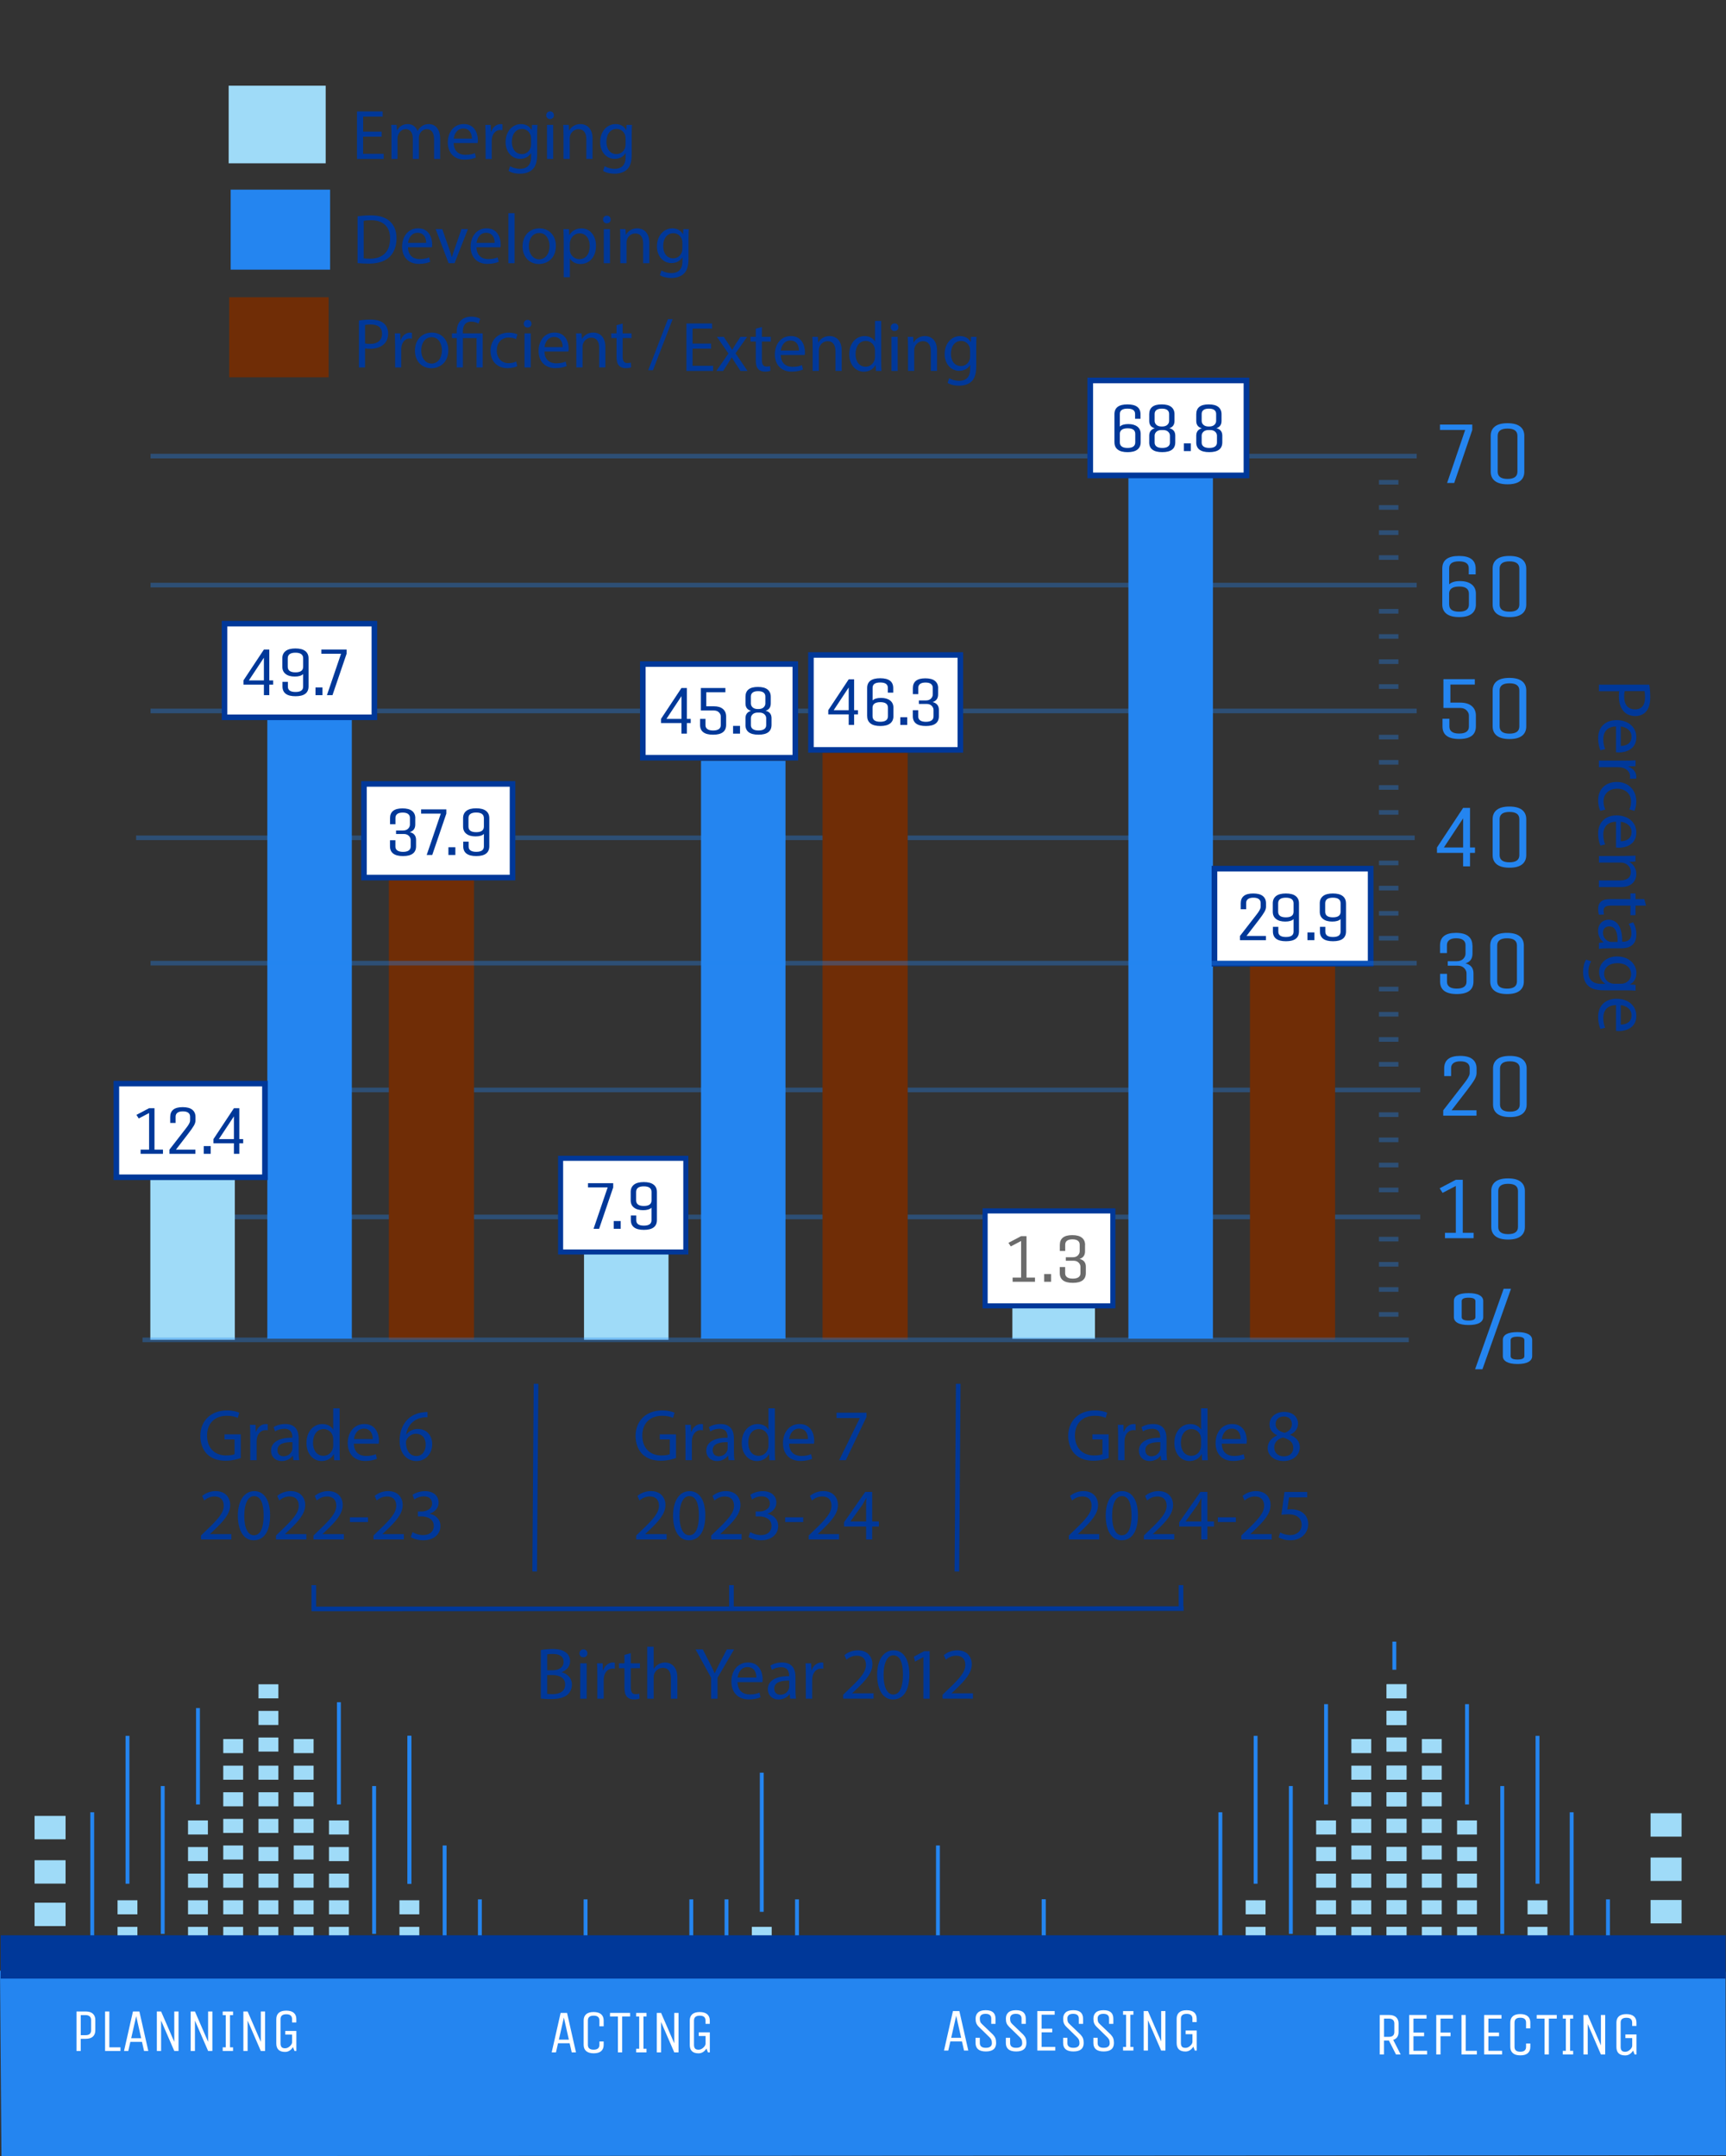 <?xml version="1.0" encoding="UTF-8"?><svg id="a" xmlns="http://www.w3.org/2000/svg" viewBox="0 0 631.56 789.02"><rect x="0" y="0" width="631.56" height="789.02" fill="#333333" stroke="none"/><defs><style>.cls-1,.cls-2,.cls-3,.cls-4,.cls-5{fill:none;}.cls-6,.cls-7,.cls-8,.cls-9{fill:#9fdbf8;}.cls-2{stroke-width:1.42px;}.cls-2,.cls-10,.cls-11,.cls-7,.cls-8,.cls-9,.cls-3,.cls-4,.cls-12,.cls-13,.cls-14,.cls-5,.cls-15,.cls-16,.cls-17,.cls-18,.cls-19{stroke-miterlimit:10;}.cls-2,.cls-5,.cls-17,.cls-18,.cls-19{stroke:#2485f0;}.cls-10,.cls-11{fill:#702d06;stroke:#702d06;}.cls-10,.cls-17{stroke-width:7.4px;}.cls-11{stroke-width:6.28px;}.cls-7{stroke-width:6.52px;}.cls-7,.cls-8,.cls-9{stroke:#9fdbf8;}.cls-8,.cls-19{stroke-width:6.27px;}.cls-9{stroke-width:5.57px;}.cls-3,.cls-4,.cls-12,.cls-13,.cls-14,.cls-15,.cls-16{stroke:#003899;}.cls-3,.cls-4,.cls-5{stroke-width:1.69px;}.cls-3,.cls-5{isolation:isolate;}.cls-20,.cls-17,.cls-18,.cls-19{fill:#2485f0;}.cls-21,.cls-12,.cls-13,.cls-14,.cls-15,.cls-16{fill:#fff;}.cls-12{stroke-width:2.03px;}.cls-13{stroke-width:2.04px;}.cls-14{stroke-width:2.07px;}.cls-22{fill:#6b6b6b;}.cls-23{fill:#003899;}.cls-5{opacity:.35;}.cls-15{stroke-width:1.87px;}.cls-16{stroke-width:1.85px;}.cls-18{stroke-width:6.26px;}</style></defs><path class="cls-20" d="M542.73,476.11v5.85c0,.89-.45,1.6-1.34,2.12-.9.52-2.23.78-4,.78s-3.11-.25-4.03-.76c-.92-.51-1.37-1.22-1.37-2.14v-5.85c0-1.94,1.79-2.91,5.37-2.91,1.75,0,3.08.25,4,.76s1.37,1.22,1.37,2.14h0ZM539.87,481.97v-5.85c0-.84-.84-1.26-2.51-1.26s-2.51.42-2.51,1.26v5.85c0,.84.83,1.26,2.51,1.26s2.51-.42,2.51-1.26ZM542.44,501.05h-2.69l10.45-29.45h2.69l-10.45,29.45ZM560.64,490.38v5.85c0,.89-.45,1.6-1.34,2.12s-2.23.78-4,.78-3.11-.26-4.03-.77-1.37-1.22-1.37-2.14v-5.85c0-1.94,1.79-2.91,5.37-2.91,1.75,0,3.08.26,4,.77s1.37,1.22,1.37,2.14h0ZM557.78,496.24v-5.85c0-.84-.84-1.26-2.51-1.26s-2.51.42-2.51,1.26v5.85c0,.84.84,1.26,2.51,1.26s2.51-.42,2.51-1.26Z"/><path class="cls-23" d="M603.49,250.52c.2,1.16.36,2.69.36,4.63,0,2.38-.55,4.13-1.55,5.24-.89,1.03-2.24,1.64-3.9,1.64s-3.02-.5-3.99-1.44c-1.36-1.27-2.05-3.35-2.05-5.7,0-.72.02-1.38.16-1.94h-7.47v-2.41h18.44ZM594.49,252.92c-.14.53-.2,1.19-.2,1.99,0,2.91,1.41,4.68,3.99,4.68s3.66-1.74,3.66-4.41c0-1.05-.08-1.86-.2-2.27h-7.26Z"/><path class="cls-23" d="M591.31,265.83c-3.3.06-4.65,2.16-4.65,4.59,0,1.74.3,2.79.69,3.71l-1.74.42c-.39-.85-.83-2.33-.83-4.45,0-4.13,2.71-6.59,6.75-6.59s7.22,2.38,7.22,6.29c0,4.37-3.85,5.54-6.31,5.54-.5,0-.89-.06-1.13-.08v-9.41h0ZM593.05,272.96c1.55.02,3.96-.64,3.96-3.38,0-2.47-2.27-3.54-3.96-3.74v7.12Z"/><path class="cls-23" d="M594.27,278.34c1.58,0,2.93-.02,4.18-.11v2.13l-2.63.08v.11c1.8.61,2.93,2.08,2.93,3.71,0,.28-.02.47-.08.69h-2.3c.06-.25.08-.5.08-.83,0-1.72-1.3-2.93-3.13-3.27-.33-.06-.72-.11-1.13-.11h-7.14v-2.41h9.22Z"/><path class="cls-23" d="M585.55,296.66c-.33-.64-.77-2.05-.77-3.85,0-4.04,2.74-6.67,6.84-6.67s7.12,2.83,7.12,7.2c0,1.44-.36,2.71-.69,3.38l-1.88-.55c.33-.58.64-1.5.64-2.83,0-3.07-2.27-4.73-5.06-4.73-3.1,0-5.01,1.99-5.01,4.65,0,1.38.36,2.3.67,2.99l-1.82.42h-.02Z"/><path class="cls-23" d="M591.31,300.7c-3.3.06-4.65,2.16-4.65,4.59,0,1.74.3,2.79.69,3.71l-1.74.42c-.39-.85-.83-2.33-.83-4.45,0-4.13,2.71-6.59,6.75-6.59s7.22,2.38,7.22,6.29c0,4.37-3.85,5.54-6.31,5.54-.5,0-.89-.06-1.13-.08v-9.41h0ZM593.05,307.83c1.55.02,3.96-.64,3.96-3.38,0-2.47-2.27-3.54-3.96-3.74v7.12Z"/><path class="cls-23" d="M594.82,313.2c1.38,0,2.52-.02,3.62-.11v2.16l-2.21.14v.06c1.27.67,2.52,2.21,2.52,4.43,0,1.86-1.11,4.73-5.7,4.73h-8v-2.43h7.73c2.16,0,3.96-.81,3.96-3.1,0-1.6-1.13-2.85-2.49-3.27-.3-.11-.72-.16-1.13-.16h-8.05v-2.4s9.77-.03,9.77-.03Z"/><path class="cls-23" d="M602.3,331.4h-3.85v3.49h-1.86v-3.49h-7.22c-1.66,0-2.61.47-2.61,1.82,0,.64.08,1.11.16,1.41l-1.82.11c-.2-.47-.33-1.22-.33-2.16,0-1.13.36-2.05,1.03-2.63.72-.69,1.91-.94,3.49-.94h7.3v-2.08h1.86v2.08h3.21l.64,2.38h.02,0Z"/><path class="cls-23" d="M585.05,345.03l1.69-.2v-.08c-1.05-.75-1.99-2.19-1.99-4.1,0-2.71,1.91-4.1,3.85-4.1,3.24,0,5.01,2.88,4.98,8.05h.28c1.11,0,3.1-.3,3.1-3.05,0-1.25-.39-2.55-.99-3.49l1.6-.55c.72,1.11,1.19,2.71,1.19,4.41,0,4.1-2.79,5.09-5.48,5.09h-5.01c-1.16,0-2.3.06-3.21.22v-2.21h0ZM591.89,344.68c.06-2.65-.42-5.68-3.02-5.68-1.58,0-2.33,1.05-2.33,2.3,0,1.74,1.11,2.85,2.24,3.24.25.08.53.14.77.14h2.34Z"/><path class="cls-23" d="M598.45,362.5c-.97-.06-2.05-.11-3.68-.11h-7.78c-3.07,0-4.95-.61-6.12-1.91-1.22-1.3-1.6-3.18-1.6-4.87s.39-3.38,1.11-4.45l1.86.61c-.55.89-1.05,2.27-1.05,3.93,0,2.49,1.3,4.32,4.68,4.32h1.5v-.06c-1.25-.75-2.24-2.19-2.24-4.27,0-3.32,2.83-5.7,6.53-5.7,4.54,0,7.12,2.96,7.12,6.03,0,2.33-1.22,3.6-2.33,4.18v.06l2.02.11v2.13h-.02ZM593.16,359.98c.42,0,.77-.02,1.11-.14,1.41-.44,2.57-1.64,2.57-3.4,0-2.33-1.96-3.99-5.06-3.99-2.63,0-4.82,1.33-4.82,3.96,0,1.5.94,2.85,2.49,3.38.42.14.89.2,1.3.2h2.41Z"/><path class="cls-23" d="M591.31,367.79c-3.3.06-4.65,2.16-4.65,4.59,0,1.74.3,2.79.69,3.71l-1.74.42c-.39-.85-.83-2.33-.83-4.45,0-4.13,2.71-6.59,6.75-6.59s7.22,2.38,7.22,6.29c0,4.37-3.85,5.54-6.31,5.54-.5,0-.89-.06-1.13-.08v-9.41h0ZM593.05,374.92c1.55.02,3.96-.64,3.96-3.38,0-2.47-2.27-3.54-3.96-3.74v7.12Z"/><rect class="cls-6" x="603.96" y="695.27" width="11.34" height="8.56"/><rect class="cls-6" x="603.96" y="679.73" width="11.34" height="8.56"/><rect class="cls-6" x="603.96" y="725.68" width="11.34" height="8.56"/><rect class="cls-6" x="603.96" y="710.14" width="11.34" height="8.56"/><rect class="cls-6" x="603.96" y="663.52" width="11.34" height="8.56"/><rect class="cls-6" x="12.65" y="696.25" width="11.34" height="8.56"/><rect class="cls-6" x="12.65" y="680.71" width="11.34" height="8.56"/><rect class="cls-6" x="12.65" y="726.65" width="11.34" height="8.56"/><rect class="cls-6" x="12.65" y="711.12" width="11.34" height="8.56"/><rect class="cls-6" x="12.65" y="664.5" width="11.34" height="8.56"/><rect class="cls-6" x="30.12" y="753.39" width="7.27" height="5.15"/><rect class="cls-6" x="94.59" y="753.39" width="7.27" height="5.15"/><rect class="cls-6" x="81.69" y="753.39" width="7.27" height="5.15"/><rect class="cls-6" x="68.8" y="753.39" width="7.27" height="5.15"/><rect class="cls-6" x="55.91" y="753.39" width="7.27" height="5.15"/><rect class="cls-6" x="43.01" y="753.39" width="7.27" height="5.15"/><rect class="cls-6" x="30.12" y="753.39" width="7.27" height="5.15"/><rect class="cls-6" x="18.99" y="753.39" width="5.32" height="5.14"/><rect class="cls-6" x="18.99" y="753.39" width="5.32" height="5.14"/><rect class="cls-6" x="18.99" y="753.39" width="5.32" height="5.14"/><rect class="cls-6" x="107.48" y="753.39" width="7.27" height="5.15"/><rect class="cls-6" x="120.38" y="753.39" width="7.27" height="5.15"/><rect class="cls-6" x="133.27" y="753.39" width="7.27" height="5.15"/><rect class="cls-6" x="442.91" y="753.39" width="7.27" height="5.15"/><rect class="cls-6" x="146.16" y="753.39" width="7.27" height="5.15"/><rect class="cls-6" x="159.06" y="753.39" width="7.27" height="5.15"/><rect class="cls-6" x="507.38" y="753.39" width="7.27" height="5.15"/><rect class="cls-6" x="494.48" y="753.39" width="7.27" height="5.15"/><rect class="cls-6" x="481.59" y="753.39" width="7.27" height="5.15"/><rect class="cls-6" x="468.7" y="753.39" width="7.27" height="5.15"/><rect class="cls-6" x="455.8" y="753.39" width="7.27" height="5.15"/><rect class="cls-6" x="442.91" y="753.39" width="7.27" height="5.15"/><rect class="cls-6" x="171.95" y="753.39" width="7.27" height="5.15"/><rect class="cls-6" x="184.84" y="753.39" width="7.27" height="5.15"/><rect class="cls-6" x="197.74" y="753.39" width="7.27" height="5.15"/><rect class="cls-6" x="210.63" y="753.39" width="7.27" height="5.15"/><rect class="cls-6" x="223.53" y="753.39" width="7.27" height="5.15"/><rect class="cls-6" x="236.42" y="753.39" width="7.27" height="5.15"/><rect class="cls-6" x="249.31" y="753.39" width="7.27" height="5.15"/><rect class="cls-6" x="262.21" y="753.39" width="7.27" height="5.15"/><rect class="cls-6" x="275.1" y="753.39" width="7.27" height="5.15"/><rect class="cls-6" x="262.21" y="753.39" width="7.27" height="5.15"/><rect class="cls-6" x="352.46" y="753.39" width="7.27" height="5.15"/><rect class="cls-6" x="365.36" y="753.39" width="7.27" height="5.15"/><rect class="cls-6" x="378.25" y="753.39" width="7.27" height="5.15"/><rect class="cls-6" x="391.15" y="753.39" width="7.27" height="5.15"/><rect class="cls-6" x="404.04" y="753.39" width="7.27" height="5.15"/><rect class="cls-6" x="416.93" y="753.39" width="7.27" height="5.15"/><rect class="cls-6" x="429.83" y="753.39" width="7.27" height="5.15"/><rect class="cls-6" x="429.83" y="753.39" width="7.27" height="5.15"/><rect class="cls-6" x="288" y="753.39" width="7.27" height="5.15"/><rect class="cls-6" x="300.89" y="753.39" width="7.27" height="5.15"/><rect class="cls-6" x="313.78" y="753.39" width="7.27" height="5.15"/><rect class="cls-6" x="326.68" y="753.39" width="7.27" height="5.15"/><rect class="cls-6" x="339.57" y="753.39" width="7.27" height="5.15"/><rect class="cls-6" x="262.21" y="753.39" width="7.27" height="5.15"/><rect class="cls-6" x="262.21" y="753.39" width="7.27" height="5.15"/><rect class="cls-6" x="429.83" y="753.39" width="7.27" height="5.15"/><rect class="cls-6" x="30.12" y="744.05" width="7.27" height="5.15"/><rect class="cls-6" x="30.12" y="734.32" width="7.27" height="5.15"/><rect class="cls-6" x="94.59" y="744.05" width="7.27" height="5.15"/><rect class="cls-6" x="94.59" y="734.32" width="7.27" height="5.15"/><rect class="cls-6" x="94.59" y="724.58" width="7.27" height="5.15"/><rect class="cls-6" x="94.59" y="714.84" width="7.27" height="5.15"/><rect class="cls-6" x="94.59" y="705.1" width="7.27" height="5.15"/><rect class="cls-6" x="94.59" y="695.36" width="7.27" height="5.15"/><rect class="cls-6" x="94.59" y="685.62" width="7.27" height="5.15"/><rect class="cls-6" x="81.69" y="744.05" width="7.27" height="5.15"/><rect class="cls-6" x="81.69" y="734.32" width="7.27" height="5.15"/><rect class="cls-6" x="81.69" y="724.58" width="7.27" height="5.15"/><rect class="cls-6" x="81.69" y="714.84" width="7.27" height="5.15"/><rect class="cls-6" x="81.69" y="705.1" width="7.27" height="5.15"/><rect class="cls-6" x="94.59" y="675.89" width="7.27" height="5.15"/><rect class="cls-6" x="81.69" y="695.36" width="7.27" height="5.15"/><rect class="cls-6" x="81.69" y="685.62" width="7.27" height="5.15"/><rect class="cls-6" x="94.59" y="665.58" width="7.27" height="5.15"/><rect class="cls-6" x="94.59" y="655.84" width="7.27" height="5.15"/><rect class="cls-6" x="94.59" y="646.11" width="7.27" height="5.15"/><rect class="cls-6" x="81.69" y="675.32" width="7.27" height="5.15"/><rect class="cls-6" x="81.69" y="665.58" width="7.27" height="5.15"/><rect class="cls-6" x="81.69" y="655.84" width="7.27" height="5.15"/><rect class="cls-6" x="94.59" y="635.81" width="7.27" height="5.15"/><rect class="cls-6" x="94.59" y="626.07" width="7.27" height="5.15"/><rect class="cls-6" x="94.59" y="616.33" width="7.27" height="5.15"/><rect class="cls-6" x="81.69" y="646.11" width="7.27" height="5.15"/><rect class="cls-6" x="81.69" y="636.37" width="7.27" height="5.15"/><rect class="cls-6" x="68.8" y="744.05" width="7.27" height="5.15"/><rect class="cls-6" x="68.8" y="734.32" width="7.27" height="5.15"/><rect class="cls-6" x="68.8" y="724.58" width="7.27" height="5.15"/><rect class="cls-6" x="68.8" y="714.84" width="7.27" height="5.15"/><rect class="cls-6" x="68.8" y="705.1" width="7.27" height="5.15"/><rect class="cls-6" x="68.8" y="695.36" width="7.27" height="5.15"/><rect class="cls-6" x="68.8" y="685.62" width="7.27" height="5.15"/><rect class="cls-6" x="68.8" y="675.89" width="7.27" height="5.15"/><rect class="cls-6" x="68.8" y="666.15" width="7.27" height="5.15"/><rect class="cls-6" x="55.91" y="744.05" width="7.27" height="5.15"/><rect class="cls-6" x="55.91" y="734.32" width="7.27" height="5.15"/><rect class="cls-6" x="55.91" y="724.58" width="7.27" height="5.15"/><rect class="cls-6" x="55.91" y="714.84" width="7.27" height="5.15"/><rect class="cls-6" x="43.01" y="744.05" width="7.27" height="5.15"/><rect class="cls-6" x="43.01" y="734.32" width="7.27" height="5.15"/><rect class="cls-6" x="43.01" y="724.58" width="7.27" height="5.15"/><rect class="cls-6" x="30.12" y="734.32" width="7.27" height="5.15"/><rect class="cls-6" x="30.12" y="724.58" width="7.27" height="5.15"/><rect class="cls-6" x="43.01" y="714.84" width="7.27" height="5.15"/><rect class="cls-6" x="43.01" y="705.1" width="7.27" height="5.15"/><rect class="cls-6" x="43.01" y="695.36" width="7.27" height="5.15"/><rect class="cls-6" x="30.12" y="744.05" width="7.27" height="5.15"/><rect class="cls-6" x="18.99" y="744.05" width="5.32" height="5.15"/><rect class="cls-6" x="18.99" y="744.05" width="5.32" height="5.15"/><rect class="cls-6" x="18.99" y="744.05" width="5.32" height="5.15"/><rect class="cls-6" x="107.48" y="744.05" width="7.27" height="5.15"/><rect class="cls-6" x="107.48" y="734.32" width="7.27" height="5.15"/><rect class="cls-6" x="107.48" y="724.58" width="7.27" height="5.15"/><rect class="cls-6" x="107.48" y="714.84" width="7.27" height="5.15"/><rect class="cls-6" x="107.48" y="705.1" width="7.27" height="5.15"/><rect class="cls-6" x="107.48" y="695.36" width="7.27" height="5.15"/><rect class="cls-6" x="107.48" y="685.62" width="7.27" height="5.15"/><rect class="cls-6" x="107.48" y="675.32" width="7.27" height="5.15"/><rect class="cls-6" x="107.48" y="665.58" width="7.27" height="5.15"/><rect class="cls-6" x="107.48" y="655.84" width="7.27" height="5.15"/><rect class="cls-6" x="107.48" y="646.11" width="7.27" height="5.15"/><rect class="cls-6" x="107.48" y="636.37" width="7.27" height="5.15"/><rect class="cls-6" x="120.38" y="744.05" width="7.27" height="5.15"/><rect class="cls-6" x="120.38" y="734.32" width="7.27" height="5.15"/><rect class="cls-6" x="120.38" y="724.58" width="7.27" height="5.15"/><rect class="cls-6" x="120.38" y="714.84" width="7.27" height="5.15"/><rect class="cls-6" x="120.38" y="705.1" width="7.27" height="5.15"/><rect class="cls-6" x="120.38" y="695.36" width="7.27" height="5.15"/><rect class="cls-6" x="120.38" y="685.62" width="7.27" height="5.15"/><rect class="cls-6" x="120.38" y="675.89" width="7.27" height="5.15"/><rect class="cls-6" x="120.38" y="666.15" width="7.27" height="5.15"/><rect class="cls-6" x="133.27" y="744.05" width="7.27" height="5.15"/><rect class="cls-6" x="133.27" y="734.32" width="7.27" height="5.15"/><rect class="cls-6" x="133.27" y="724.58" width="7.27" height="5.15"/><rect class="cls-6" x="133.27" y="714.84" width="7.27" height="5.15"/><rect class="cls-6" x="442.91" y="744.05" width="7.27" height="5.15"/><rect class="cls-6" x="442.91" y="734.32" width="7.27" height="5.15"/><rect class="cls-6" x="146.16" y="744.05" width="7.27" height="5.15"/><rect class="cls-6" x="146.16" y="734.32" width="7.27" height="5.15"/><rect class="cls-6" x="146.16" y="724.58" width="7.27" height="5.15"/><rect class="cls-6" x="159.06" y="734.32" width="7.27" height="5.15"/><rect class="cls-6" x="159.06" y="724.58" width="7.27" height="5.15"/><rect class="cls-6" x="146.16" y="714.84" width="7.27" height="5.15"/><rect class="cls-6" x="146.16" y="705.1" width="7.27" height="5.15"/><rect class="cls-6" x="146.16" y="695.36" width="7.27" height="5.15"/><rect class="cls-6" x="159.06" y="744.05" width="7.27" height="5.15"/><rect class="cls-6" x="507.38" y="744.05" width="7.27" height="5.15"/><rect class="cls-6" x="507.38" y="734.32" width="7.27" height="5.15"/><rect class="cls-6" x="507.38" y="724.58" width="7.27" height="5.15"/><rect class="cls-6" x="507.38" y="714.84" width="7.27" height="5.15"/><rect class="cls-6" x="507.38" y="705.1" width="7.27" height="5.15"/><rect class="cls-6" x="507.38" y="695.36" width="7.27" height="5.15"/><rect class="cls-6" x="507.38" y="685.62" width="7.27" height="5.15"/><rect class="cls-6" x="494.48" y="744.05" width="7.27" height="5.15"/><rect class="cls-6" x="494.48" y="734.32" width="7.27" height="5.15"/><rect class="cls-6" x="494.48" y="724.58" width="7.27" height="5.15"/><rect class="cls-6" x="494.48" y="714.84" width="7.27" height="5.15"/><rect class="cls-6" x="494.48" y="705.1" width="7.27" height="5.15"/><rect class="cls-6" x="507.38" y="675.89" width="7.27" height="5.15"/><rect class="cls-6" x="494.48" y="695.36" width="7.27" height="5.15"/><rect class="cls-6" x="494.48" y="685.62" width="7.27" height="5.15"/><rect class="cls-6" x="507.38" y="665.58" width="7.27" height="5.15"/><rect class="cls-6" x="507.38" y="655.84" width="7.27" height="5.15"/><rect class="cls-6" x="507.38" y="646.11" width="7.27" height="5.15"/><rect class="cls-6" x="494.48" y="675.32" width="7.27" height="5.15"/><rect class="cls-6" x="494.48" y="665.58" width="7.27" height="5.15"/><rect class="cls-6" x="494.48" y="655.84" width="7.27" height="5.15"/><rect class="cls-6" x="507.38" y="635.81" width="7.27" height="5.15"/><rect class="cls-6" x="507.38" y="626.07" width="7.27" height="5.15"/><rect class="cls-6" x="507.38" y="616.33" width="7.27" height="5.15"/><rect class="cls-6" x="494.48" y="646.11" width="7.27" height="5.15"/><rect class="cls-6" x="494.48" y="636.37" width="7.27" height="5.15"/><rect class="cls-6" x="481.59" y="744.05" width="7.27" height="5.15"/><rect class="cls-6" x="481.59" y="734.32" width="7.27" height="5.15"/><rect class="cls-6" x="481.59" y="724.58" width="7.27" height="5.15"/><rect class="cls-6" x="481.59" y="714.84" width="7.27" height="5.15"/><rect class="cls-6" x="481.59" y="705.1" width="7.27" height="5.15"/><rect class="cls-6" x="481.59" y="695.36" width="7.27" height="5.15"/><rect class="cls-6" x="481.59" y="685.62" width="7.27" height="5.15"/><rect class="cls-6" x="481.59" y="675.89" width="7.27" height="5.15"/><rect class="cls-6" x="481.59" y="666.15" width="7.27" height="5.15"/><rect class="cls-6" x="468.7" y="744.05" width="7.27" height="5.15"/><rect class="cls-6" x="468.7" y="734.32" width="7.27" height="5.15"/><rect class="cls-6" x="468.7" y="724.58" width="7.27" height="5.15"/><rect class="cls-6" x="468.7" y="714.84" width="7.27" height="5.15"/><rect class="cls-6" x="455.8" y="744.05" width="7.27" height="5.15"/><rect class="cls-6" x="455.8" y="734.32" width="7.27" height="5.15"/><rect class="cls-6" x="455.8" y="744.06" width="7.27" height="5.15"/><rect class="cls-6" x="455.8" y="753.36" width="7.27" height="5.15"/><rect class="cls-6" x="455.8" y="724.58" width="7.27" height="5.15"/><rect class="cls-6" x="442.91" y="734.32" width="7.27" height="5.15"/><rect class="cls-6" x="442.91" y="724.58" width="7.27" height="5.15"/><rect class="cls-6" x="455.8" y="714.84" width="7.27" height="5.15"/><rect class="cls-6" x="455.8" y="705.1" width="7.27" height="5.15"/><rect class="cls-6" x="455.8" y="695.36" width="7.27" height="5.15"/><rect class="cls-6" x="442.91" y="744.05" width="7.27" height="5.15"/><rect class="cls-6" x="171.95" y="744.05" width="7.27" height="5.15"/><rect class="cls-6" x="171.95" y="734.32" width="7.27" height="5.15"/><rect class="cls-6" x="184.84" y="744.05" width="7.27" height="5.15"/><rect class="cls-6" x="197.74" y="744.05" width="7.27" height="5.15"/><rect class="cls-6" x="210.63" y="744.05" width="7.27" height="5.15"/><rect class="cls-6" x="210.63" y="734.32" width="7.27" height="5.15"/><rect class="cls-6" x="249.31" y="734.32" width="7.27" height="5.15"/><rect class="cls-6" x="223.53" y="744.05" width="7.27" height="5.15"/><rect class="cls-6" x="236.42" y="744.05" width="7.27" height="5.15"/><rect class="cls-6" x="249.31" y="744.05" width="7.27" height="5.15"/><rect class="cls-6" x="262.21" y="744.05" width="7.27" height="5.15"/><rect class="cls-6" x="275.1" y="744.05" width="7.27" height="5.15"/><rect class="cls-6" x="275.1" y="734.32" width="7.27" height="5.15"/><rect class="cls-6" x="288" y="734.32" width="7.27" height="5.15"/><rect class="cls-6" x="262.21" y="734.32" width="7.27" height="5.15"/><rect class="cls-6" x="275.1" y="724.58" width="7.27" height="5.15"/><rect class="cls-6" x="275.1" y="714.84" width="7.27" height="5.15"/><rect class="cls-6" x="275.1" y="705.1" width="7.27" height="5.15"/><rect class="cls-6" x="262.21" y="744.05" width="7.27" height="5.15"/><rect class="cls-6" x="352.46" y="744.05" width="7.27" height="5.15"/><rect class="cls-6" x="365.36" y="744.05" width="7.27" height="5.15"/><rect class="cls-6" x="378.25" y="744.05" width="7.27" height="5.15"/><rect class="cls-6" x="378.25" y="734.32" width="7.27" height="5.15"/><rect class="cls-6" x="391.15" y="744.05" width="7.27" height="5.15"/><rect class="cls-6" x="404.04" y="744.05" width="7.27" height="5.15"/><rect class="cls-6" x="416.93" y="744.05" width="7.27" height="5.15"/><rect class="cls-6" x="429.83" y="744.05" width="7.27" height="5.15"/><rect class="cls-6" x="429.83" y="744.05" width="7.27" height="5.15"/><rect class="cls-6" x="288" y="744.05" width="7.27" height="5.15"/><rect class="cls-6" x="300.89" y="744.05" width="7.27" height="5.15"/><rect class="cls-6" x="313.78" y="744.05" width="7.27" height="5.15"/><rect class="cls-6" x="326.68" y="744.05" width="7.27" height="5.15"/><rect class="cls-6" x="339.57" y="744.05" width="7.27" height="5.15"/><rect class="cls-6" x="339.57" y="734.32" width="7.27" height="5.15"/><rect class="cls-6" x="339.57" y="724.58" width="7.27" height="5.15"/><rect class="cls-6" x="262.21" y="744.05" width="7.27" height="5.15"/><rect class="cls-6" x="262.21" y="744.05" width="7.27" height="5.15"/><rect class="cls-6" x="429.83" y="744.05" width="7.27" height="5.15"/><rect class="cls-6" x="507.38" y="753.39" width="7.27" height="5.15"/><rect class="cls-6" x="520.27" y="753.39" width="7.27" height="5.15"/><rect class="cls-6" x="533.16" y="753.39" width="7.27" height="5.15"/><rect class="cls-6" x="546.06" y="753.39" width="7.27" height="5.15"/><rect class="cls-6" x="558.95" y="753.39" width="7.27" height="5.15"/><rect class="cls-6" x="571.85" y="753.39" width="7.27" height="5.15"/><rect class="cls-6" x="584.74" y="753.39" width="7.27" height="5.15"/><rect class="cls-6" x="597.63" y="753.39" width="7.27" height="5.15"/><rect class="cls-6" x="610.53" y="753.39" width="7.27" height="5.15"/><rect class="cls-6" x="507.38" y="744.05" width="7.27" height="5.15"/><rect class="cls-6" x="507.38" y="734.32" width="7.27" height="5.15"/><rect class="cls-6" x="507.38" y="724.58" width="7.27" height="5.15"/><rect class="cls-6" x="507.38" y="714.84" width="7.27" height="5.15"/><rect class="cls-6" x="507.38" y="705.1" width="7.27" height="5.15"/><rect class="cls-6" x="507.38" y="695.36" width="7.27" height="5.15"/><rect class="cls-6" x="507.38" y="685.62" width="7.27" height="5.15"/><rect class="cls-6" x="520.27" y="744.05" width="7.27" height="5.15"/><rect class="cls-6" x="520.27" y="734.32" width="7.27" height="5.15"/><rect class="cls-6" x="520.27" y="724.58" width="7.27" height="5.15"/><rect class="cls-6" x="520.27" y="714.84" width="7.27" height="5.15"/><rect class="cls-6" x="520.27" y="705.1" width="7.27" height="5.15"/><rect class="cls-6" x="507.38" y="675.89" width="7.27" height="5.15"/><rect class="cls-6" x="520.27" y="695.36" width="7.27" height="5.15"/><rect class="cls-6" x="520.27" y="685.62" width="7.27" height="5.15"/><rect class="cls-6" x="507.38" y="665.58" width="7.27" height="5.15"/><rect class="cls-6" x="507.38" y="655.84" width="7.27" height="5.15"/><rect class="cls-6" x="507.38" y="646.11" width="7.27" height="5.15"/><rect class="cls-6" x="520.27" y="675.32" width="7.27" height="5.15"/><rect class="cls-6" x="520.27" y="665.58" width="7.27" height="5.15"/><rect class="cls-6" x="520.27" y="655.84" width="7.27" height="5.15"/><rect class="cls-6" x="507.38" y="635.81" width="7.27" height="5.15"/><rect class="cls-6" x="507.38" y="626.07" width="7.27" height="5.15"/><rect class="cls-6" x="507.38" y="616.33" width="7.27" height="5.15"/><rect class="cls-6" x="520.27" y="646.11" width="7.27" height="5.15"/><rect class="cls-6" x="520.27" y="636.37" width="7.27" height="5.15"/><rect class="cls-6" x="533.16" y="744.05" width="7.27" height="5.15"/><rect class="cls-6" x="533.16" y="734.32" width="7.27" height="5.15"/><rect class="cls-6" x="533.16" y="724.58" width="7.27" height="5.15"/><rect class="cls-6" x="533.16" y="714.84" width="7.27" height="5.15"/><rect class="cls-6" x="533.16" y="705.1" width="7.27" height="5.15"/><rect class="cls-6" x="533.16" y="695.36" width="7.27" height="5.15"/><rect class="cls-6" x="533.16" y="685.62" width="7.27" height="5.15"/><rect class="cls-6" x="533.16" y="675.89" width="7.27" height="5.15"/><rect class="cls-6" x="533.16" y="666.15" width="7.27" height="5.15"/><rect class="cls-6" x="546.06" y="744.05" width="7.27" height="5.15"/><rect class="cls-6" x="546.06" y="734.32" width="7.27" height="5.15"/><rect class="cls-6" x="546.06" y="724.58" width="7.27" height="5.15"/><rect class="cls-6" x="546.06" y="714.84" width="7.27" height="5.15"/><rect class="cls-6" x="558.95" y="744.05" width="7.27" height="5.15"/><rect class="cls-6" x="558.95" y="734.32" width="7.27" height="5.15"/><rect class="cls-6" x="558.95" y="724.58" width="7.27" height="5.15"/><rect class="cls-6" x="571.85" y="734.32" width="7.27" height="5.15"/><rect class="cls-6" x="571.85" y="724.58" width="7.27" height="5.15"/><rect class="cls-6" x="558.95" y="714.84" width="7.27" height="5.15"/><rect class="cls-6" x="558.95" y="705.1" width="7.27" height="5.15"/><rect class="cls-6" x="558.95" y="695.36" width="7.27" height="5.15"/><rect class="cls-6" x="571.85" y="744.05" width="7.27" height="5.15"/><rect class="cls-6" x="584.74" y="744.05" width="7.27" height="5.15"/><rect class="cls-6" x="584.74" y="734.32" width="7.27" height="5.15"/><rect class="cls-6" x="597.63" y="744.05" width="7.27" height="5.15"/><rect class="cls-6" x="610.53" y="744.05" width="7.27" height="5.15"/><line class="cls-2" x1="472.33" y1="707.67" x2="472.33" y2="653.57"/><line class="cls-2" x1="459.44" y1="689.31" x2="459.44" y2="635.2"/><line class="cls-2" x1="485.22" y1="660.3" x2="485.22" y2="623.61"/><line class="cls-2" x1="446.54" y1="717.27" x2="446.54" y2="663.17"/><line class="cls-2" x1="59.54" y1="707.67" x2="59.54" y2="653.57"/><line class="cls-2" x1="46.65" y1="689.31" x2="46.65" y2="635.2"/><line class="cls-2" x1="72.44" y1="660.3" x2="72.44" y2="625.04"/><line class="cls-2" x1="33.75" y1="717.27" x2="33.75" y2="663.17"/><line class="cls-2" x1="433.46" y1="737.3" x2="433.46" y2="717.41"/><path class="cls-2" d="M381.89,728.56v-33.52,33.52Z"/><line class="cls-2" x1="381.89" y1="728.56" x2="381.89" y2="695.04"/><line class="cls-2" x1="394.78" y1="737.3" x2="394.78" y2="717.27"/><line class="cls-2" x1="368.99" y1="737.3" x2="368.99" y2="717.41"/><line class="cls-2" x1="343.2" y1="719.14" x2="343.2" y2="675.32"/><line class="cls-2" x1="162.69" y1="719.14" x2="162.69" y2="675.32"/><line class="cls-2" x1="356.1" y1="737.3" x2="356.1" y2="717.27"/><line class="cls-2" x1="330.31" y1="737.3" x2="330.31" y2="717.41"/><path class="cls-2" d="M278.74,699.6v-50.92,50.92Z"/><line class="cls-2" x1="317.42" y1="737.3" x2="317.42" y2="717.27"/><line class="cls-2" x1="304.52" y1="737.3" x2="304.52" y2="717.27"/><line class="cls-2" x1="240.05" y1="737.3" x2="240.05" y2="717.27"/><line class="cls-2" x1="227.16" y1="737.3" x2="227.16" y2="717.27"/><line class="cls-2" x1="201.37" y1="737.3" x2="201.37" y2="717.27"/><line class="cls-2" x1="188.48" y1="737.3" x2="188.48" y2="717.27"/><line class="cls-2" x1="291.63" y1="728.56" x2="291.63" y2="695.04"/><line class="cls-2" x1="265.84" y1="728.56" x2="265.84" y2="695.04"/><line class="cls-2" x1="252.95" y1="728.56" x2="252.95" y2="695.04"/><line class="cls-2" x1="214.27" y1="728.56" x2="214.27" y2="695.04"/><path class="cls-2" d="M149.8,689.31v-54.1,54.1Z"/><line class="cls-2" x1="149.8" y1="689.31" x2="149.8" y2="635.2"/><line class="cls-2" x1="136.9" y1="707.67" x2="136.9" y2="653.57"/><line class="cls-2" x1="124.01" y1="660.3" x2="124.01" y2="622.9"/><line class="cls-2" x1="536.8" y1="660.3" x2="536.8" y2="623.61"/><line class="cls-2" x1="549.69" y1="707.67" x2="549.69" y2="653.57"/><line class="cls-2" x1="562.59" y1="689.31" x2="562.59" y2="635.2"/><line class="cls-2" x1="575.09" y1="717.27" x2="575.09" y2="663.17"/><line class="cls-2" x1="175.59" y1="728.56" x2="175.59" y2="695.04"/><line class="cls-2" x1="588.37" y1="728.56" x2="588.37" y2="695.04"/><line class="cls-2" x1="510.2" y1="611.01" x2="510.2" y2="600.72"/><line class="cls-5" x1="49.81" y1="306.58" x2="517.65" y2="306.58"/><line class="cls-5" x1="55.53" y1="398.84" x2="519.68" y2="398.84"/><line class="cls-5" x1="519.68" y1="445.32" x2="55.53" y2="445.32"/><line class="cls-5" x1="504.58" y1="334.21" x2="511.7" y2="334.21"/><line class="cls-5" x1="511.7" y1="343.32" x2="504.58" y2="343.32"/><line class="cls-5" x1="504.58" y1="324.99" x2="511.7" y2="324.99"/><line class="cls-5" x1="504.58" y1="315.78" x2="511.7" y2="315.78"/><line class="cls-5" x1="55.09" y1="260.16" x2="518.38" y2="260.16"/><line class="cls-5" x1="504.58" y1="288.16" x2="511.7" y2="288.16"/><line class="cls-5" x1="511.7" y1="297.28" x2="504.58" y2="297.28"/><line class="cls-5" x1="504.58" y1="278.95" x2="511.7" y2="278.95"/><line class="cls-5" x1="504.58" y1="269.73" x2="511.7" y2="269.73"/><line class="cls-5" x1="55.09" y1="214.11" x2="518.38" y2="214.11"/><line class="cls-5" x1="504.58" y1="242.12" x2="511.7" y2="242.12"/><line class="cls-5" x1="511.7" y1="251.23" x2="504.58" y2="251.23"/><line class="cls-5" x1="504.58" y1="232.9" x2="511.7" y2="232.9"/><line class="cls-5" x1="504.58" y1="223.69" x2="511.7" y2="223.69"/><line class="cls-5" x1="504.58" y1="380.37" x2="511.7" y2="380.37"/><line class="cls-5" x1="511.7" y1="389.46" x2="504.58" y2="389.46"/><line class="cls-5" x1="504.58" y1="371.15" x2="511.7" y2="371.15"/><line class="cls-5" x1="504.58" y1="361.93" x2="511.7" y2="361.93"/><line class="cls-5" x1="504.58" y1="426.32" x2="511.7" y2="426.32"/><line class="cls-5" x1="511.7" y1="435.44" x2="504.58" y2="435.44"/><line class="cls-5" x1="504.58" y1="417.11" x2="511.7" y2="417.11"/><line class="cls-5" x1="504.58" y1="407.89" x2="511.7" y2="407.89"/><line class="cls-5" x1="504.58" y1="471.87" x2="511.7" y2="471.87"/><line class="cls-5" x1="511.7" y1="480.98" x2="504.58" y2="480.98"/><line class="cls-5" x1="504.58" y1="462.65" x2="511.7" y2="462.65"/><line class="cls-5" x1="504.58" y1="453.43" x2="511.7" y2="453.43"/><path class="cls-20" d="M537.9,295.64v14.48h1.81v1.97h-1.81v4.94h-2.53v-4.94h-9.57v-1.97l9.57-14.48h2.53ZM535.37,310.12v-10.66l-7.04,10.66h7.04Z"/><path class="cls-20" d="M558.47,299.75v13.16c0,1.47-.52,2.61-1.54,3.41s-2.55,1.2-4.59,1.2-3.57-.4-4.61-1.2c-1.04-.8-1.56-1.94-1.56-3.41v-13.16c0-1.47.51-2.61,1.54-3.41,1.02-.8,2.55-1.2,4.59-1.2s3.57.4,4.61,1.2c1.03.8,1.56,1.94,1.56,3.41ZM555.94,312.91v-13.16c0-1.75-1.2-2.63-3.61-2.63s-3.61.88-3.61,2.63v13.16c0,1.75,1.2,2.63,3.61,2.63s3.61-.88,3.61-2.63Z"/><path class="cls-20" d="M530.71,250.53v6.58h3.58c1.86,0,3.28.43,4.27,1.28s1.48,2.02,1.48,3.48v3.95c0,3.07-2.04,4.6-6.11,4.6s-6.11-1.53-6.11-4.6v-2.8h2.53v2.92c0,.79.3,1.4.9,1.84s1.5.65,2.67.65,2.07-.22,2.67-.65.9-1.05.9-1.84v-4.08c0-.71-.29-1.34-.87-1.93s-1.36-.87-2.35-.87h-6.11v-10.53h11.49v1.97h-8.96Z"/><path class="cls-20" d="M558.47,252.67v13.16c0,1.47-.52,2.61-1.54,3.41s-2.55,1.2-4.59,1.2-3.57-.4-4.61-1.2c-1.04-.8-1.56-1.94-1.56-3.41v-13.16c0-1.47.51-2.61,1.54-3.41,1.02-.8,2.55-1.2,4.59-1.2s3.57.4,4.61,1.2c1.03.8,1.56,1.94,1.56,3.41ZM555.94,265.83v-13.16c0-1.75-1.2-2.63-3.61-2.63s-3.61.88-3.61,2.63v13.16c0,1.75,1.2,2.63,3.61,2.63s3.61-.88,3.61-2.63Z"/><path class="cls-20" d="M527.74,221.17v-13.13c0-3.07,2.04-4.6,6.11-4.6s6.11,1.54,6.11,4.6v2.14h-2.53v-2.27c0-1.67-1.2-2.5-3.58-2.5s-3.58.83-3.58,2.5v5.92c.82-.79,2.13-1.19,3.94-1.19s3.23.4,4.27,1.2c1.03.8,1.56,1.94,1.56,3.41v3.95c0,1.47-.52,2.61-1.54,3.41s-2.55,1.2-4.59,1.2-3.57-.4-4.61-1.2c-1.04-.8-1.56-1.94-1.56-3.41l.03-.03h-.03,0ZM530.27,221.21c0,1.75,1.2,2.63,3.61,2.63s3.61-.88,3.61-2.63v-3.95c0-1.75-1.18-2.63-3.53-2.63s-3.59.8-3.71,2.4v4.18h0Z"/><path class="cls-20" d="M558.47,208.05v13.16c0,1.47-.52,2.61-1.54,3.41-1.02.8-2.55,1.2-4.59,1.2s-3.57-.4-4.61-1.2c-1.04-.8-1.56-1.94-1.56-3.41v-13.16c0-1.47.51-2.61,1.54-3.41,1.02-.8,2.55-1.2,4.59-1.2s3.57.4,4.61,1.2c1.03.8,1.56,1.94,1.56,3.41ZM555.94,221.21v-13.16c0-1.75-1.2-2.63-3.61-2.63s-3.61.88-3.61,2.63v13.16c0,1.75,1.2,2.63,3.61,2.63s3.61-.88,3.61-2.63Z"/><path class="cls-20" d="M538.8,345.98v2.96c0,1.87-.85,3.06-2.56,3.59,1.95.48,2.92,1.7,2.92,3.66v2.96c0,3.07-2.04,4.6-6.11,4.6s-6.11-1.53-6.11-4.6v-2.8h2.53v2.92c0,.79.3,1.4.9,1.84s1.5.65,2.67.65,2.07-.22,2.67-.65.9-1.05.9-1.84v-3.1c0-.71-.29-1.34-.87-1.93s-1.36-.87-2.35-.87h-3.65v-1.64h3.29c1.01,0,1.8-.28,2.37-.85s.85-1.22.85-1.94v-3.1c0-.79-.28-1.4-.85-1.84s-1.42-.66-2.55-.66-1.98.22-2.55.66c-.57.44-.85,1.05-.85,1.84v2.92h-2.53v-2.8c0-3.07,1.94-4.6,5.81-4.6,2.02,0,3.54.4,4.53,1.2,1,.8,1.5,1.94,1.5,3.41h0Z"/><path class="cls-20" d="M557.59,345.98v13.16c0,1.47-.52,2.61-1.54,3.41s-2.55,1.2-4.59,1.2-3.57-.4-4.61-1.2c-1.04-.8-1.56-1.94-1.56-3.41v-13.16c0-1.47.51-2.61,1.54-3.41,1.02-.8,2.55-1.2,4.59-1.2s3.57.4,4.61,1.2c1.03.8,1.56,1.94,1.56,3.41ZM555.06,359.14v-13.16c0-1.75-1.2-2.63-3.61-2.63s-3.61.88-3.61,2.63v13.16c0,1.75,1.2,2.63,3.61,2.63s3.61-.88,3.61-2.63Z"/><path class="cls-20" d="M528.09,408.27v-1.97l6.86-8.85c.09-.11.28-.34.54-.69.27-.35.46-.6.58-.76.12-.15.29-.39.51-.69.22-.31.38-.55.49-.74.11-.19.22-.4.34-.65.24-.44.36-.87.36-1.28v-1.78c0-.79-.28-1.4-.85-1.84s-1.42-.65-2.55-.65-1.98.22-2.55.65c-.57.44-.85,1.05-.85,1.84v2.92h-2.53v-2.8c0-3.07,1.94-4.6,5.82-4.6,2.02,0,3.54.4,4.53,1.2,1,.8,1.5,1.94,1.5,3.41v1.64c0,.75-.26,1.57-.77,2.45-.52.89-1.39,2.13-2.62,3.73l-5.75,7.47h9.11v1.97h-12.18Z"/><path class="cls-20" d="M558.62,391v13.16c0,1.47-.52,2.61-1.54,3.41s-2.55,1.2-4.59,1.2-3.57-.4-4.61-1.2c-1.04-.8-1.56-1.94-1.56-3.41v-13.16c0-1.47.51-2.61,1.54-3.41,1.02-.8,2.55-1.2,4.59-1.2s3.57.4,4.61,1.2c1.03.8,1.56,1.94,1.56,3.41ZM556.09,404.16v-13.16c0-1.75-1.2-2.63-3.61-2.63s-3.61.88-3.61,2.63v13.16c0,1.75,1.2,2.63,3.61,2.63s3.61-.88,3.61-2.63Z"/><path class="cls-20" d="M535.24,431.71v19.41h3.97v1.97h-10.48v-1.97h3.97v-17.14l-4.84,2.53-1.08-1.68,5.93-3.12h2.54Z"/><path class="cls-20" d="M557.97,435.82v13.16c0,1.47-.52,2.61-1.54,3.41s-2.55,1.2-4.59,1.2-3.57-.4-4.61-1.2c-1.04-.8-1.56-1.94-1.56-3.41v-13.16c0-1.47.51-2.61,1.54-3.41,1.02-.8,2.55-1.2,4.59-1.2s3.57.4,4.61,1.2c1.03.8,1.56,1.94,1.56,3.41ZM555.44,448.98v-13.16c0-1.75-1.2-2.63-3.61-2.63s-3.61.88-3.61,2.63v13.16c0,1.75,1.2,2.63,3.61,2.63s3.61-.88,3.61-2.63Z"/><polyline class="cls-20" points="631.39 721.55 0 721.12 .53 788.99 631.56 788.67"/><polyline class="cls-23" points="631.44 724.03 .25 724.03 .25 708.18 631.44 708.18"/><path class="cls-21" d="M205.16,736.58h2.33l3.27,14.45h-1.56l-.76-3.34h-4.25l-.76,3.34h-1.56l3.27-14.45h.02,0ZM206.32,738.31l-1.82,8.05h3.65l-1.82-8.05h0Z"/><path class="cls-21" d="M219.33,748.26v-1.22h1.56v1.22c0,.99-.3,1.76-.91,2.3s-1.52.81-2.73.81-2.13-.27-2.76-.81c-.62-.54-.93-1.31-.93-2.3v-8.89c0-.99.3-1.76.91-2.3s1.52-.81,2.73-.81,2.13.27,2.76.81c.62.54.93,1.31.93,2.3v2.11h-1.56v-2.11c0-1.19-.7-1.78-2.11-1.78s-2.11.59-2.11,1.78v8.89c0,1.19.7,1.78,2.11,1.78s2.11-.59,2.11-1.78Z"/><path class="cls-21" d="M230.55,736.58v1.33h-2.89v13.12h-1.56v-13.12h-2.89v-1.33h7.34Z"/><path class="cls-21" d="M236.56,749.7v1.33h-3.78v-1.33h1.11v-11.79h-1.11v-1.33h3.78v1.33h-1.11v11.79h1.11Z"/><path class="cls-21" d="M241.89,751.03h-1.56v-14.45h1.56l4.83,11.12v-11.12h1.56v14.45h-1.56l-4.83-11.12v11.12Z"/><path class="cls-21" d="M255.68,745.03v-1.33h4.05v7.34h-.67l-.58-1.42c-.31.53-.72.96-1.22,1.28s-1.05.48-1.65.48c-2.15,0-3.22-1.04-3.22-3.11v-8.89c0-.99.3-1.76.91-2.3s1.52-.81,2.73-.81,2.13.27,2.76.81c.62.54.93,1.31.93,2.3v1.22h-1.56v-1.22c0-1.19-.7-1.78-2.11-1.78s-2.11.59-2.11,1.78v8.89c0,.56.12,1,.36,1.31s.67.47,1.3.47,1.21-.25,1.76-.76.81-.99.81-1.47v-2.78h-2.49Z"/><path class="cls-21" d="M348.71,735.91h2.33l3.27,14.45h-1.56l-.76-3.33h-4.25l-.76,3.33h-1.56l3.27-14.45h.02ZM349.87,737.64l-1.82,8.05h3.65l-1.82-8.05h0Z"/><path class="cls-21" d="M364.49,747.58c0,2.08-1.25,3.11-3.76,3.11s-3.76-1.04-3.76-3.11v-1.89h1.56v1.98c0,.53.19.95.56,1.25s.92.44,1.64.44,1.28-.15,1.65-.44c.37-.3.56-.7.56-1.21s-.06-.92-.17-1.22-.34-.63-.68-.97l-3.91-3.82c-.46-.46-.77-.91-.94-1.34-.17-.44-.26-.99-.26-1.66,0-.99.31-1.76.92-2.3.61-.54,1.54-.81,2.79-.81,2.39,0,3.58,1.04,3.58,3.11v1.89h-1.56v-1.98c0-.53-.17-.95-.52-1.25-.35-.3-.87-.44-1.57-.44s-1.22.15-1.57.44c-.35.3-.52.71-.52,1.22s.05.93.16,1.22c.1.3.33.61.69.93l3.98,3.82c.43.47.73.93.89,1.37s.24.99.24,1.66h0Z"/><path class="cls-21" d="M375.57,747.58c0,2.08-1.25,3.11-3.76,3.11s-3.76-1.04-3.76-3.11v-1.89h1.56v1.98c0,.53.19.95.56,1.25s.92.44,1.65.44,1.27-.15,1.65-.44c.37-.3.56-.7.56-1.21s-.06-.92-.17-1.22-.34-.63-.68-.97l-3.91-3.82c-.46-.46-.78-.91-.95-1.34-.17-.44-.26-.99-.26-1.66,0-.99.31-1.76.92-2.3s1.54-.81,2.79-.81c2.39,0,3.58,1.04,3.58,3.11v1.89h-1.56v-1.98c0-.53-.17-.95-.52-1.25-.35-.3-.87-.44-1.57-.44s-1.22.15-1.57.44c-.35.3-.52.71-.52,1.22s.05.93.16,1.22.33.61.69.93l3.98,3.82c.43.47.73.93.89,1.37s.25.99.25,1.66h0Z"/><path class="cls-21" d="M386.13,750.36h-6.56v-14.45h6.34v1.33h-4.78v5.11h3.89v1.33h-3.89v5.34h5v1.33h0Z"/><path class="cls-21" d="M396.53,747.58c0,2.08-1.25,3.11-3.76,3.11s-3.76-1.04-3.76-3.11v-1.89h1.56v1.98c0,.53.19.95.56,1.25s.92.44,1.64.44,1.28-.15,1.65-.44c.37-.3.56-.7.56-1.21s-.06-.92-.17-1.22-.34-.63-.68-.97l-3.91-3.82c-.46-.46-.77-.91-.94-1.34-.17-.44-.26-.99-.26-1.66,0-.99.31-1.76.92-2.3.61-.54,1.54-.81,2.79-.81,2.39,0,3.58,1.04,3.58,3.11v1.89h-1.56v-1.98c0-.53-.17-.95-.52-1.25-.35-.3-.87-.44-1.57-.44s-1.22.15-1.57.44c-.35.3-.52.71-.52,1.22s.05.93.16,1.22c.1.3.33.61.69.93l3.98,3.82c.43.47.73.93.89,1.37s.24.99.24,1.66h0Z"/><path class="cls-21" d="M407.6,747.58c0,2.08-1.25,3.11-3.76,3.11s-3.76-1.04-3.76-3.11v-1.89h1.56v1.98c0,.53.19.95.56,1.25s.92.44,1.64.44,1.28-.15,1.65-.44c.37-.3.56-.7.56-1.21s-.06-.92-.17-1.22-.34-.63-.68-.97l-3.91-3.82c-.46-.46-.77-.91-.94-1.34-.17-.44-.26-.99-.26-1.66,0-.99.31-1.76.92-2.3.61-.54,1.54-.81,2.79-.81,2.39,0,3.58,1.04,3.58,3.11v1.89h-1.56v-1.98c0-.53-.17-.95-.52-1.25-.35-.3-.87-.44-1.57-.44s-1.22.15-1.57.44c-.35.3-.52.71-.52,1.22s.05.93.16,1.22c.1.3.33.61.69.93l3.98,3.82c.43.47.73.93.89,1.37s.24.99.24,1.66h0Z"/><path class="cls-21" d="M414.72,749.03v1.33h-3.78v-1.33h1.11v-11.78h-1.11v-1.33h3.78v1.33h-1.11v11.78h1.11Z"/><path class="cls-21" d="M420.05,750.36h-1.56v-14.45h1.56l4.83,11.12v-11.12h1.56v14.45h-1.56l-4.83-11.12v11.12Z"/><path class="cls-21" d="M433.84,744.36v-1.33h4.05v7.34h-.67l-.58-1.42c-.31.53-.72.96-1.22,1.28s-1.05.48-1.65.48c-2.15,0-3.22-1.04-3.22-3.11v-8.89c0-.99.3-1.76.91-2.3.61-.54,1.52-.81,2.73-.81s2.13.27,2.76.81c.62.54.93,1.31.93,2.3v1.22h-1.56v-1.22c0-1.19-.7-1.78-2.11-1.78s-2.11.59-2.11,1.78v8.89c0,.56.12,1,.36,1.31s.67.47,1.3.47,1.21-.25,1.76-.76.81-.99.81-1.47v-2.78h-2.49Z"/><path class="cls-21" d="M29.55,750.51h-1.56v-14.45h3.36c1.16,0,2.03.27,2.63.82s.9,1.31.9,2.29v3.78c0,.99-.3,1.76-.89,2.3s-1.48.81-2.65.81h-1.8v4.45h0ZM33.33,742.95v-3.78c0-.56-.17-1-.51-1.31s-.83-.47-1.47-.47h-1.8v7.34h1.8c1.32,0,1.98-.59,1.98-1.78Z"/><path class="cls-21" d="M38.45,750.51v-14.45h1.56v13.12h4.07v1.33h-5.63Z"/><path class="cls-21" d="M48.67,736.06h2.33l3.27,14.45h-1.56l-.76-3.33h-4.25l-.76,3.33h-1.56l3.27-14.45h.02ZM49.83,737.79l-1.82,8.05h3.65l-1.82-8.05h-.01Z"/><path class="cls-21" d="M58.95,750.51h-1.56v-14.45h1.56l4.82,11.12v-11.12h1.56v14.45h-1.56l-4.82-11.12v11.12Z"/><path class="cls-21" d="M71.33,750.51h-1.56v-14.45h1.56l4.82,11.12v-11.12h1.56v14.45h-1.56l-4.82-11.12v11.12Z"/><path class="cls-21" d="M85.27,749.18v1.33h-3.78v-1.33h1.11v-11.78h-1.11v-1.33h3.78v1.33h-1.11v11.78h1.11Z"/><path class="cls-21" d="M90.61,750.51h-1.56v-14.45h1.56l4.82,11.12v-11.12h1.56v14.45h-1.56l-4.82-11.12v11.12Z"/><path class="cls-21" d="M104.39,744.51v-1.33h4.05v7.34h-.67l-.58-1.42c-.31.53-.72.96-1.22,1.28s-1.05.48-1.65.48c-2.15,0-3.22-1.04-3.22-3.11v-8.89c0-.99.3-1.76.91-2.3s1.52-.81,2.73-.81,2.13.27,2.76.81.93,1.31.93,2.3v1.22h-1.56v-1.22c0-1.19-.7-1.78-2.11-1.78s-2.11.59-2.11,1.78v8.89c0,.56.12,1,.36,1.31s.67.47,1.3.47,1.21-.25,1.76-.76c.54-.5.81-.99.81-1.47v-2.78h-2.49Z"/><path class="cls-21" d="M506.42,751.79h-1.56v-14.45h3.36c1.16,0,2.03.27,2.63.82s.9,1.31.9,2.29v3.11c0,1.51-.65,2.48-1.96,2.89l2.73,5.34h-1.71l-2.6-5.11h-1.8v5.11h.01ZM510.2,743.56v-3.11c0-.56-.17-1-.51-1.31s-.83-.47-1.47-.47h-1.8v6.67h1.8c1.32,0,1.98-.59,1.98-1.78Z"/><path class="cls-21" d="M522.2,751.79h-6.56v-14.45h6.34v1.33h-4.78v5.11h3.89v1.33h-3.89v5.34h5v1.33h0Z"/><path class="cls-21" d="M527.1,751.79h-1.56v-14.45h6.12v1.33h-4.56v5.11h3.67v1.33h-3.67v6.67h0Z"/><path class="cls-21" d="M534.77,751.79v-14.45h1.56v13.12h4.07v1.33h-5.63Z"/><path class="cls-21" d="M549.62,751.79h-6.56v-14.45h6.34v1.33h-4.78v5.11h3.89v1.33h-3.89v5.34h5v1.33h0Z"/><path class="cls-21" d="M558.4,749.01v-1.22h1.56v1.22c0,.99-.3,1.76-.91,2.3s-1.52.81-2.73.81-2.13-.27-2.76-.81c-.62-.54-.93-1.31-.93-2.3v-8.89c0-.99.3-1.76.91-2.3s1.52-.81,2.73-.81,2.13.27,2.76.81c.62.54.93,1.31.93,2.3v2.11h-1.56v-2.11c0-1.19-.7-1.78-2.11-1.78s-2.11.59-2.11,1.78v8.89c0,1.19.7,1.78,2.11,1.78s2.11-.59,2.11-1.78Z"/><path class="cls-21" d="M569.63,737.34v1.33h-2.89v13.12h-1.56v-13.12h-2.89v-1.33h7.34Z"/><path class="cls-21" d="M575.63,750.46v1.33h-3.78v-1.33h1.11v-11.78h-1.11v-1.33h3.78v1.33h-1.11v11.78h1.11Z"/><path class="cls-21" d="M580.97,751.79h-1.56v-14.45h1.56l4.82,11.12v-11.12h1.56v14.45h-1.56l-4.82-11.12v11.12Z"/><path class="cls-21" d="M594.75,745.79v-1.33h4.05v7.34h-.67l-.58-1.42c-.31.53-.72.96-1.22,1.28s-1.05.48-1.65.48c-2.15,0-3.22-1.04-3.22-3.11v-8.89c0-.99.3-1.76.91-2.3s1.52-.81,2.73-.81,2.13.27,2.76.81.93,1.31.93,2.3v1.22h-1.56v-1.22c0-1.19-.7-1.78-2.11-1.78s-2.11.59-2.11,1.78v8.89c0,.56.12,1,.36,1.31s.67.47,1.3.47,1.21-.25,1.76-.76c.54-.5.81-.99.81-1.47v-2.78h-2.49Z"/><path class="cls-23" d="M139.63,50.02h-6.76v6.27h7.53v1.88h-9.77v-17.38h9.39v1.88h-7.14v5.49h6.76v1.86s-.01,0-.01,0Z"/><path class="cls-23" d="M143.24,49.07c0-1.29-.03-2.35-.1-3.38h1.99l.1,2.01h.08c.7-1.19,1.86-2.29,3.92-2.29,1.7,0,2.99,1.03,3.53,2.5h.05c.39-.7.88-1.24,1.39-1.62.75-.57,1.57-.88,2.76-.88,1.65,0,4.1,1.08,4.1,5.42v7.35h-2.22v-7.07c0-2.4-.88-3.84-2.71-3.84-1.29,0-2.3.95-2.68,2.06-.1.31-.18.72-.18,1.13v7.71h-2.22v-7.48c0-1.99-.88-3.43-2.6-3.43-1.42,0-2.45,1.13-2.81,2.27-.13.33-.18.72-.18,1.11v7.53h-2.22v-9.1Z"/><path class="cls-23" d="M166.01,52.34c.05,3.07,2.01,4.33,4.28,4.33,1.62,0,2.6-.28,3.46-.64l.39,1.62c-.8.36-2.17.77-4.15.77-3.84,0-6.14-2.53-6.14-6.29s2.22-6.73,5.85-6.73c4.07,0,5.16,3.58,5.16,5.88,0,.46-.05.83-.08,1.06h-8.77ZM172.66,50.72c.03-1.44-.59-3.69-3.15-3.69-2.3,0-3.3,2.11-3.48,3.69h6.63,0Z"/><path class="cls-23" d="M177.67,49.59c0-1.47-.03-2.73-.1-3.89h1.99l.08,2.45h.1c.57-1.68,1.93-2.73,3.46-2.73.26,0,.44.03.64.08v2.14c-.23-.05-.46-.08-.77-.08-1.6,0-2.73,1.21-3.04,2.91-.05.31-.1.67-.1,1.06v6.65h-2.24v-8.59h-.02Z"/><path class="cls-23" d="M196.65,45.69c-.05.9-.1,1.91-.1,3.43v7.25c0,2.86-.57,4.62-1.78,5.7-1.21,1.13-2.97,1.5-4.54,1.5s-3.15-.36-4.15-1.03l.57-1.73c.83.52,2.11.98,3.66.98,2.32,0,4.02-1.21,4.02-4.36v-1.39h-.05c-.7,1.16-2.04,2.09-3.97,2.09-3.09,0-5.31-2.63-5.31-6.09,0-4.23,2.76-6.63,5.62-6.63,2.17,0,3.35,1.13,3.89,2.17h.05l.1-1.88h1.99,0ZM194.3,50.61c0-.39-.03-.72-.13-1.03-.41-1.31-1.52-2.4-3.17-2.4-2.17,0-3.71,1.83-3.71,4.72,0,2.45,1.24,4.49,3.69,4.49,1.39,0,2.66-.88,3.15-2.32.13-.39.18-.83.18-1.21v-2.24h0Z"/><path class="cls-23" d="M202.68,42.18c.03.77-.54,1.39-1.44,1.39-.8,0-1.37-.62-1.37-1.39s.59-1.42,1.42-1.42,1.39.62,1.39,1.42ZM200.15,58.17v-12.48h2.27v12.48h-2.27Z"/><path class="cls-23" d="M206.19,49.07c0-1.29-.03-2.35-.1-3.38h2.01l.13,2.06h.05c.62-1.19,2.06-2.35,4.13-2.35,1.73,0,4.41,1.03,4.41,5.31v7.45h-2.27v-7.19c0-2.01-.75-3.69-2.89-3.69-1.5,0-2.66,1.06-3.04,2.32-.1.28-.15.67-.15,1.06v7.5h-2.27v-9.1h-.01Z"/><path class="cls-23" d="M231.25,45.69c-.05.9-.1,1.91-.1,3.43v7.25c0,2.86-.57,4.62-1.78,5.7-1.21,1.13-2.97,1.5-4.54,1.5s-3.15-.36-4.15-1.03l.57-1.73c.83.52,2.11.98,3.66.98,2.32,0,4.02-1.21,4.02-4.36v-1.39h-.05c-.7,1.16-2.04,2.09-3.97,2.09-3.09,0-5.31-2.63-5.31-6.09,0-4.23,2.76-6.63,5.62-6.63,2.17,0,3.35,1.13,3.89,2.17h.05l.1-1.88h1.99,0ZM228.9,50.61c0-.39-.03-.72-.13-1.03-.41-1.31-1.52-2.4-3.17-2.4-2.17,0-3.71,1.83-3.71,4.72,0,2.45,1.24,4.49,3.69,4.49,1.39,0,2.66-.88,3.15-2.32.13-.39.18-.83.18-1.21v-2.24h0Z"/><path class="cls-23" d="M130.83,79.17c1.37-.21,2.99-.36,4.77-.36,3.22,0,5.52.75,7.04,2.17,1.55,1.42,2.45,3.43,2.45,6.24s-.88,5.16-2.5,6.76c-1.62,1.62-4.31,2.5-7.68,2.5-1.6,0-2.94-.08-4.07-.21v-17.1h-.01ZM133.07,94.54c.57.1,1.39.13,2.27.13,4.8,0,7.4-2.68,7.4-7.38.03-4.1-2.29-6.71-7.04-6.71-1.16,0-2.04.1-2.63.23v13.72h0Z"/><path class="cls-23" d="M149.29,90.49c.05,3.07,2.01,4.33,4.28,4.33,1.62,0,2.6-.28,3.46-.64l.39,1.62c-.8.36-2.17.77-4.15.77-3.84,0-6.14-2.53-6.14-6.29s2.22-6.73,5.85-6.73c4.07,0,5.16,3.58,5.16,5.88,0,.46-.05.83-.08,1.06h-8.77ZM155.94,88.87c.03-1.44-.59-3.69-3.15-3.69-2.3,0-3.3,2.11-3.48,3.69h6.63Z"/><path class="cls-23" d="M161.83,83.84l2.45,7.01c.41,1.13.75,2.17,1.01,3.2h.08c.28-1.03.65-2.06,1.06-3.2l2.42-7.01h2.37l-4.9,12.48h-2.17l-4.74-12.48h2.42,0Z"/><path class="cls-23" d="M174.36,90.49c.05,3.07,2.01,4.33,4.28,4.33,1.62,0,2.6-.28,3.46-.64l.39,1.62c-.8.36-2.17.77-4.15.77-3.84,0-6.14-2.53-6.14-6.29s2.22-6.73,5.85-6.73c4.07,0,5.16,3.58,5.16,5.88,0,.46-.05.83-.08,1.06h-8.77ZM181.01,88.87c.03-1.44-.59-3.69-3.15-3.69-2.29,0-3.3,2.11-3.48,3.69h6.63Z"/><path class="cls-23" d="M186.02,78.01h2.27v18.31h-2.27v-18.31Z"/><path class="cls-23" d="M203.4,89.98c0,4.62-3.2,6.63-6.21,6.63-3.38,0-5.98-2.48-5.98-6.42,0-4.18,2.73-6.63,6.19-6.63s6.01,2.6,6.01,6.42h-.01ZM193.5,90.11c0,2.73,1.57,4.8,3.79,4.8s3.79-2.04,3.79-4.85c0-2.11-1.06-4.8-3.74-4.8s-3.84,2.48-3.84,4.85h0Z"/><path class="cls-23" d="M206.26,87.92c0-1.6-.05-2.89-.1-4.07h2.04l.1,2.14h.05c.93-1.52,2.4-2.42,4.44-2.42,3.02,0,5.29,2.55,5.29,6.34,0,4.49-2.73,6.7-5.67,6.7-1.65,0-3.09-.72-3.84-1.96h-.05v6.78h-2.24v-13.51h-.02ZM208.5,91.25c0,.33.05.64.1.93.41,1.57,1.78,2.66,3.4,2.66,2.4,0,3.79-1.96,3.79-4.82,0-2.5-1.32-4.64-3.71-4.64-1.55,0-2.99,1.11-3.43,2.81-.08.28-.15.62-.15.93v2.14h0Z"/><path class="cls-23" d="M223.46,80.33c.03.77-.54,1.39-1.44,1.39-.8,0-1.37-.62-1.37-1.39s.59-1.42,1.42-1.42,1.39.62,1.39,1.42h0ZM220.93,96.32v-12.48h2.27v12.48h-2.27Z"/><path class="cls-23" d="M226.97,87.22c0-1.29-.03-2.35-.1-3.38h2.01l.13,2.06h.05c.62-1.19,2.06-2.35,4.13-2.35,1.73,0,4.41,1.03,4.41,5.31v7.45h-2.27v-7.19c0-2.01-.75-3.69-2.89-3.69-1.5,0-2.66,1.06-3.04,2.32-.1.28-.15.67-.15,1.06v7.5h-2.27v-9.1h-.01Z"/><path class="cls-23" d="M252.03,83.84c-.05.9-.1,1.91-.1,3.43v7.25c0,2.86-.57,4.62-1.78,5.7-1.21,1.13-2.97,1.5-4.54,1.5s-3.15-.36-4.15-1.03l.57-1.73c.83.52,2.11.98,3.66.98,2.32,0,4.02-1.21,4.02-4.36v-1.39h-.05c-.7,1.16-2.04,2.09-3.97,2.09-3.09,0-5.31-2.63-5.31-6.09,0-4.23,2.76-6.63,5.62-6.63,2.17,0,3.35,1.13,3.89,2.17h.05l.1-1.88h1.99ZM249.68,88.76c0-.39-.03-.72-.13-1.03-.41-1.31-1.52-2.4-3.17-2.4-2.17,0-3.71,1.83-3.71,4.72,0,2.45,1.24,4.49,3.69,4.49,1.39,0,2.66-.88,3.15-2.32.13-.39.18-.83.18-1.21v-2.24h0Z"/><path class="cls-23" d="M131.33,117.29c1.08-.18,2.5-.34,4.31-.34,2.22,0,3.84.52,4.87,1.44.95.83,1.52,2.09,1.52,3.64s-.46,2.81-1.34,3.71c-1.19,1.26-3.12,1.91-5.31,1.91-.67,0-1.29-.03-1.81-.15v6.96h-2.24v-17.17ZM133.57,125.67c.49.13,1.11.18,1.86.18,2.71,0,4.36-1.32,4.36-3.71s-1.62-3.4-4.1-3.4c-.98,0-1.73.08-2.12.18v6.76h0Z"/><path class="cls-23" d="M144.56,125.88c0-1.47-.03-2.73-.1-3.89h1.99l.08,2.45h.1c.57-1.68,1.93-2.73,3.46-2.73.26,0,.44.03.64.08v2.14c-.23-.05-.46-.08-.77-.08-1.6,0-2.73,1.21-3.04,2.91-.05.31-.1.67-.1,1.06v6.65h-2.24v-8.59h-.02Z"/><path class="cls-23" d="M164.03,128.12c0,4.62-3.2,6.63-6.21,6.63-3.38,0-5.98-2.48-5.98-6.42,0-4.18,2.73-6.63,6.19-6.63s6.01,2.6,6.01,6.42h-.01ZM154.13,128.25c0,2.73,1.57,4.8,3.79,4.8s3.79-2.04,3.79-4.85c0-2.11-1.06-4.8-3.74-4.8s-3.84,2.48-3.84,4.85h0Z"/><path class="cls-23" d="M167.12,134.46v-10.75h-1.75v-1.73h1.75v-.67c0-3.3,1.93-5.44,5.44-5.44,1.16,0,2.53.36,3.17.83l-.64,1.73c-.54-.39-1.52-.72-2.63-.72-2.4,0-3.09,1.68-3.09,3.66v.62h7.25v12.48h-2.24v-10.75h-5v10.75h-2.26,0Z"/><path class="cls-23" d="M189.27,134c-.59.31-1.91.72-3.58.72-3.77,0-6.21-2.55-6.21-6.37s2.63-6.63,6.7-6.63c1.34,0,2.53.33,3.15.64l-.52,1.75c-.54-.31-1.39-.59-2.63-.59-2.86,0-4.41,2.11-4.41,4.72,0,2.89,1.86,4.67,4.33,4.67,1.29,0,2.14-.33,2.79-.62l.39,1.7h-.01Z"/><path class="cls-23" d="M194.46,118.47c.03.77-.54,1.39-1.44,1.39-.8,0-1.37-.62-1.37-1.39s.59-1.42,1.42-1.42,1.39.62,1.39,1.42ZM191.93,134.46v-12.48h2.27v12.48h-2.27Z"/><path class="cls-23" d="M199.23,128.63c.05,3.07,2.01,4.33,4.28,4.33,1.62,0,2.6-.28,3.46-.64l.39,1.62c-.8.36-2.17.77-4.15.77-3.84,0-6.14-2.53-6.14-6.29s2.22-6.73,5.85-6.73c4.08,0,5.16,3.58,5.16,5.88,0,.46-.05.83-.08,1.06h-8.77,0ZM205.88,127.01c.03-1.44-.59-3.69-3.15-3.69-2.3,0-3.3,2.11-3.48,3.69h6.63Z"/><path class="cls-23" d="M210.88,125.36c0-1.29-.03-2.35-.1-3.38h2.01l.13,2.06h.05c.62-1.19,2.06-2.35,4.13-2.35,1.73,0,4.41,1.03,4.41,5.31v7.45h-2.27v-7.19c0-2.01-.75-3.69-2.89-3.69-1.5,0-2.66,1.06-3.04,2.32-.1.28-.15.67-.15,1.06v7.5h-2.27v-9.1h0Z"/><path class="cls-23" d="M227.83,118.4v3.58h3.25v1.73h-3.25v6.73c0,1.55.44,2.42,1.7,2.42.59,0,1.03-.08,1.31-.15l.1,1.7c-.44.18-1.13.31-2.01.31-1.06,0-1.91-.33-2.45-.95-.64-.67-.88-1.78-.88-3.25v-6.81h-1.93v-1.73h1.93v-2.99l2.22-.59h.01Z"/><path class="cls-23" d="M237.19,135.49l7.2-18.7h1.75l-7.22,18.7h-1.73Z"/><rect class="cls-10" x="87.56" y="112.48" width="28.98" height="21.88"/><rect class="cls-17" x="88.11" y="73.1" width="28.98" height="21.88"/><rect class="cls-7" x="86.93" y="34.62" width="28.98" height="21.88"/><path class="cls-23" d="M260.17,127.59h-6.76v6.27h7.53v1.88h-9.77v-17.38h9.39v1.88h-7.14v5.49h6.76v1.86s-.01,0-.01,0Z"/><path class="cls-23" d="M264.83,123.26l1.78,2.68c.46.7.85,1.34,1.26,2.04h.08c.41-.75.83-1.39,1.24-2.06l1.75-2.66h2.45l-4.25,6.03,4.38,6.45h-2.58l-1.83-2.81c-.49-.72-.9-1.42-1.34-2.17h-.05c-.41.75-.85,1.42-1.32,2.17l-1.8,2.81h-2.5l4.44-6.37-4.23-6.11h2.53-.01Z"/><path class="cls-23" d="M278.78,119.67v3.58h3.25v1.73h-3.25v6.73c0,1.55.44,2.42,1.7,2.42.59,0,1.03-.08,1.31-.15l.1,1.7c-.44.18-1.13.31-2.01.31-1.06,0-1.91-.33-2.45-.95-.64-.67-.88-1.78-.88-3.25v-6.81h-1.93v-1.73h1.93v-2.99l2.22-.59s.01,0,.01,0Z"/><path class="cls-23" d="M285.69,129.91c.05,3.07,2.01,4.33,4.28,4.33,1.62,0,2.6-.28,3.46-.64l.39,1.62c-.8.36-2.17.77-4.15.77-3.84,0-6.14-2.53-6.14-6.29s2.22-6.73,5.85-6.73c4.08,0,5.16,3.58,5.16,5.88,0,.46-.05.83-.08,1.06,0,0-8.77,0-8.77,0ZM292.34,128.29c.03-1.44-.59-3.69-3.15-3.69-2.3,0-3.3,2.11-3.48,3.69h6.63Z"/><path class="cls-23" d="M297.35,126.64c0-1.29-.03-2.35-.1-3.38h2.01l.13,2.06h.05c.62-1.19,2.06-2.35,4.13-2.35,1.73,0,4.41,1.03,4.41,5.31v7.45h-2.27v-7.19c0-2.01-.75-3.69-2.89-3.69-1.5,0-2.66,1.06-3.04,2.32-.1.28-.15.67-.15,1.06v7.5h-2.27v-9.1h0Z"/><path class="cls-23" d="M322.44,117.43v15.09c0,1.11.03,2.37.1,3.22h-2.04l-.1-2.17h-.05c-.7,1.39-2.22,2.45-4.25,2.45-3.02,0-5.34-2.55-5.34-6.34-.03-4.15,2.55-6.7,5.6-6.7,1.91,0,3.2.9,3.77,1.91h.05v-7.45h2.27-.01ZM320.17,128.33c0-.28-.03-.67-.1-.95-.33-1.44-1.57-2.63-3.28-2.63-2.35,0-3.74,2.06-3.74,4.82,0,2.53,1.24,4.62,3.69,4.62,1.52,0,2.91-1.01,3.33-2.71.08-.31.1-.62.1-.98v-2.17Z"/><path class="cls-23" d="M328.73,119.75c.03.77-.54,1.39-1.44,1.39-.8,0-1.37-.62-1.37-1.39s.59-1.42,1.42-1.42,1.39.62,1.39,1.42ZM326.2,135.74v-12.48h2.27v12.48s-2.27,0-2.27,0Z"/><path class="cls-23" d="M332.24,126.64c0-1.29-.03-2.35-.1-3.38h2.01l.13,2.06h.05c.62-1.19,2.06-2.35,4.13-2.35,1.73,0,4.41,1.03,4.41,5.31v7.45h-2.27v-7.19c0-2.01-.75-3.69-2.89-3.69-1.5,0-2.66,1.06-3.04,2.32-.1.28-.15.67-.15,1.06v7.5h-2.27v-9.1h0Z"/><path class="cls-23" d="M357.31,123.26c-.05.9-.1,1.91-.1,3.43v7.25c0,2.86-.57,4.62-1.78,5.7-1.21,1.13-2.97,1.5-4.54,1.5s-3.15-.36-4.15-1.03l.57-1.73c.83.52,2.11.98,3.66.98,2.32,0,4.02-1.21,4.02-4.36v-1.39h-.05c-.7,1.16-2.04,2.09-3.97,2.09-3.09,0-5.31-2.63-5.31-6.09,0-4.23,2.76-6.63,5.62-6.63,2.17,0,3.35,1.13,3.89,2.17h.05l.1-1.88h1.99ZM354.96,128.18c0-.39-.03-.72-.13-1.03-.41-1.31-1.52-2.4-3.17-2.4-2.17,0-3.71,1.83-3.71,4.72,0,2.45,1.24,4.49,3.69,4.49,1.39,0,2.66-.88,3.15-2.32.13-.39.18-.83.18-1.21v-2.24h-.01Z"/><rect class="cls-11" x="145.43" y="325.11" width="24.87" height="161.98"/><rect class="cls-8" x="58.14" y="434.88" width="24.65" height="52.26"/><rect class="cls-19" x="100.95" y="266.54" width="24.65" height="220.19"/><rect class="cls-11" x="304.12" y="278.62" width="24.87" height="208.47"/><rect class="cls-8" x="216.83" y="462.06" width="24.65" height="25.08"/><rect class="cls-18" x="259.64" y="281.56" width="24.65" height="205.17"/><rect class="cls-11" x="460.51" y="354.43" width="24.87" height="132.65"/><rect class="cls-9" x="373.22" y="481.47" width="24.65" height="5.67"/><rect class="cls-19" x="416.03" y="177.86" width="24.65" height="308.87"/><path class="cls-20" d="M526.9,157.33v-1.97h11.82v1.97l-6.61,19.41h-2.6l6.61-19.41h-9.22Z"/><path class="cls-20" d="M557.76,159.46v13.16c0,1.47-.51,2.6-1.54,3.4-1.02.8-2.55,1.2-4.59,1.2s-3.57-.4-4.61-1.2c-1.04-.8-1.55-1.94-1.55-3.4v-13.16c0-1.47.51-2.6,1.54-3.4,1.02-.8,2.55-1.2,4.59-1.2s3.57.4,4.61,1.2c1.04.8,1.55,1.94,1.55,3.4ZM555.24,172.62v-13.16c0-1.75-1.21-2.63-3.61-2.63s-3.61.88-3.61,2.63v13.16c0,1.75,1.21,2.63,3.61,2.63s3.61-.88,3.61-2.63Z"/><line class="cls-5" x1="55.09" y1="166.9" x2="518.38" y2="166.9"/><line class="cls-5" x1="504.58" y1="194.91" x2="511.7" y2="194.91"/><line class="cls-5" x1="511.7" y1="204.02" x2="504.58" y2="204.02"/><line class="cls-5" x1="504.58" y1="185.69" x2="511.7" y2="185.69"/><line class="cls-5" x1="504.58" y1="176.48" x2="511.7" y2="176.48"/><path class="cls-23" d="M88.1,533.54c-1.04.38-3.1.99-5.54.99-2.73,0-4.98-.7-6.74-2.38-1.55-1.5-2.52-3.91-2.52-6.72.03-5.38,3.72-9.31,9.77-9.31,2.09,0,3.72.46,4.5.83l-.56,1.9c-.96-.43-2.17-.78-3.99-.78-4.39,0-7.25,2.73-7.25,7.25s2.76,7.28,6.96,7.28c1.53,0,2.57-.21,3.1-.48v-5.38h-3.67v-1.87h5.94v8.67Z"/><path class="cls-23" d="M91.57,525.43c0-1.53-.03-2.84-.11-4.04h2.06l.08,2.54h.11c.59-1.74,2.01-2.84,3.59-2.84.27,0,.46.03.67.08v2.22c-.24-.05-.48-.08-.8-.08-1.66,0-2.84,1.26-3.16,3.02-.05.32-.11.7-.11,1.1v6.91h-2.33v-8.91Z"/><path class="cls-23" d="M107.36,534.34l-.19-1.63h-.08c-.72,1.02-2.11,1.93-3.96,1.93-2.62,0-3.96-1.85-3.96-3.72,0-3.13,2.78-4.84,7.79-4.82v-.27c0-1.07-.29-3-2.94-3-1.2,0-2.46.37-3.37.96l-.54-1.55c1.07-.7,2.62-1.15,4.26-1.15,3.96,0,4.92,2.7,4.92,5.3v4.84c0,1.12.05,2.22.21,3.1h-2.14ZM107.01,527.73c-2.57-.05-5.49.4-5.49,2.92,0,1.53,1.02,2.25,2.22,2.25,1.69,0,2.76-1.07,3.13-2.17.08-.24.13-.51.13-.75v-2.25Z"/><path class="cls-23" d="M124.27,515.34v15.66c0,1.15.03,2.46.11,3.35h-2.11l-.11-2.25h-.05c-.72,1.45-2.3,2.54-4.42,2.54-3.13,0-5.54-2.65-5.54-6.58-.03-4.31,2.65-6.96,5.81-6.96,1.98,0,3.32.94,3.91,1.98h.05v-7.73h2.36ZM121.92,526.66c0-.29-.03-.7-.11-.99-.35-1.5-1.63-2.73-3.4-2.73-2.44,0-3.88,2.14-3.88,5,0,2.62,1.28,4.79,3.83,4.79,1.58,0,3.02-1.04,3.45-2.81.08-.32.11-.64.11-1.02v-2.25Z"/><path class="cls-23" d="M129.49,528.29c.05,3.19,2.09,4.5,4.44,4.5,1.69,0,2.7-.29,3.59-.67l.4,1.69c-.83.38-2.25.8-4.31.8-3.99,0-6.37-2.62-6.37-6.53s2.3-6.99,6.08-6.99c4.23,0,5.35,3.72,5.35,6.1,0,.48-.05.86-.08,1.1h-9.1ZM136.4,526.61c.03-1.5-.62-3.83-3.27-3.83-2.38,0-3.43,2.19-3.61,3.83h6.88Z"/><path class="cls-23" d="M156.44,518.61c-.48-.03-1.1,0-1.77.11-3.69.62-5.65,3.32-6.05,6.18h.08c.83-1.1,2.27-2.01,4.2-2.01,3.08,0,5.25,2.22,5.25,5.62,0,3.18-2.17,6.13-5.78,6.13s-6.16-2.89-6.16-7.41c0-3.43,1.23-6.13,2.94-7.84,1.45-1.42,3.37-2.3,5.57-2.57.7-.11,1.28-.13,1.71-.13v1.93ZM155.77,528.64c0-2.49-1.42-3.99-3.59-3.99-1.42,0-2.73.88-3.37,2.14-.16.27-.27.62-.27,1.04.05,2.86,1.37,4.98,3.83,4.98,2.03,0,3.4-1.69,3.4-4.17Z"/><path class="cls-23" d="M73.54,563.34v-1.45l1.85-1.79c4.44-4.23,6.45-6.48,6.48-9.1,0-1.77-.86-3.4-3.45-3.4-1.58,0-2.89.8-3.69,1.47l-.75-1.66c1.2-1.02,2.92-1.77,4.92-1.77,3.75,0,5.33,2.57,5.33,5.06,0,3.21-2.33,5.81-6,9.34l-1.39,1.29v.05h7.82v1.95h-11.11Z"/><path class="cls-23" d="M98.83,554.46c0,5.92-2.19,9.18-6.05,9.18-3.4,0-5.7-3.19-5.75-8.94,0-5.83,2.52-9.05,6.05-9.05s5.75,3.26,5.75,8.8ZM89.38,554.72c0,4.52,1.39,7.09,3.53,7.09,2.41,0,3.56-2.81,3.56-7.25s-1.1-7.09-3.53-7.09c-2.06,0-3.56,2.52-3.56,7.25Z"/><path class="cls-23" d="M100.99,563.34v-1.45l1.85-1.79c4.44-4.23,6.45-6.48,6.48-9.1,0-1.77-.86-3.4-3.45-3.4-1.58,0-2.89.8-3.69,1.47l-.75-1.66c1.2-1.02,2.92-1.77,4.92-1.77,3.75,0,5.33,2.57,5.33,5.06,0,3.21-2.33,5.81-6,9.34l-1.39,1.29v.05h7.81v1.95h-11.11Z"/><path class="cls-23" d="M114.72,563.34v-1.45l1.85-1.79c4.44-4.23,6.45-6.48,6.48-9.1,0-1.77-.86-3.4-3.45-3.4-1.58,0-2.89.8-3.69,1.47l-.75-1.66c1.2-1.02,2.92-1.77,4.92-1.77,3.75,0,5.33,2.57,5.33,5.06,0,3.21-2.33,5.81-6,9.34l-1.39,1.29v.05h7.81v1.95h-11.11Z"/><path class="cls-23" d="M134.65,555.23v1.74h-6.61v-1.74h6.61Z"/><path class="cls-23" d="M136.66,563.34v-1.45l1.85-1.79c4.44-4.23,6.45-6.48,6.48-9.1,0-1.77-.86-3.4-3.45-3.4-1.58,0-2.89.8-3.69,1.47l-.75-1.66c1.2-1.02,2.92-1.77,4.92-1.77,3.75,0,5.33,2.57,5.33,5.06,0,3.21-2.33,5.81-6,9.34l-1.39,1.29v.05h7.81v1.95h-11.11Z"/><path class="cls-23" d="M150.95,560.64c.67.43,2.22,1.1,3.85,1.1,3.02,0,3.96-1.93,3.93-3.37-.03-2.44-2.22-3.48-4.5-3.48h-1.31v-1.77h1.31c1.71,0,3.88-.88,3.88-2.94,0-1.39-.88-2.62-3.05-2.62-1.39,0-2.73.62-3.48,1.15l-.62-1.71c.91-.67,2.68-1.34,4.55-1.34,3.43,0,4.98,2.03,4.98,4.15,0,1.79-1.07,3.32-3.21,4.09v.05c2.14.43,3.88,2.03,3.88,4.47,0,2.78-2.17,5.22-6.34,5.22-1.95,0-3.67-.62-4.52-1.18l.64-1.82Z"/><path class="cls-23" d="M247.36,533.54c-1.04.38-3.1.99-5.54.99-2.73,0-4.98-.7-6.74-2.38-1.55-1.5-2.52-3.91-2.52-6.72.03-5.38,3.72-9.31,9.77-9.31,2.09,0,3.72.46,4.5.83l-.56,1.9c-.96-.43-2.17-.78-3.99-.78-4.39,0-7.25,2.73-7.25,7.25s2.76,7.28,6.96,7.28c1.53,0,2.57-.21,3.1-.48v-5.38h-3.67v-1.87h5.94v8.67Z"/><path class="cls-23" d="M250.83,525.43c0-1.53-.03-2.84-.11-4.04h2.06l.08,2.54h.11c.59-1.74,2.01-2.84,3.59-2.84.27,0,.46.03.67.08v2.22c-.24-.05-.48-.08-.8-.08-1.66,0-2.84,1.26-3.16,3.02-.05.32-.11.7-.11,1.1v6.91h-2.33v-8.91Z"/><path class="cls-23" d="M266.62,534.34l-.19-1.63h-.08c-.72,1.02-2.11,1.93-3.96,1.93-2.62,0-3.96-1.85-3.96-3.72,0-3.13,2.78-4.84,7.79-4.82v-.27c0-1.07-.29-3-2.94-3-1.2,0-2.46.37-3.37.96l-.54-1.55c1.07-.7,2.62-1.15,4.26-1.15,3.96,0,4.92,2.7,4.92,5.3v4.84c0,1.12.05,2.22.21,3.1h-2.14ZM266.27,527.73c-2.57-.05-5.49.4-5.49,2.92,0,1.53,1.02,2.25,2.22,2.25,1.69,0,2.76-1.07,3.13-2.17.08-.24.13-.51.13-.75v-2.25Z"/><path class="cls-23" d="M283.53,515.34v15.66c0,1.15.03,2.46.11,3.35h-2.11l-.11-2.25h-.05c-.72,1.45-2.3,2.54-4.42,2.54-3.13,0-5.54-2.65-5.54-6.58-.03-4.31,2.65-6.96,5.81-6.96,1.98,0,3.32.94,3.91,1.98h.05v-7.73h2.36ZM281.18,526.66c0-.29-.03-.7-.11-.99-.35-1.5-1.63-2.73-3.4-2.73-2.44,0-3.88,2.14-3.88,5,0,2.62,1.28,4.79,3.83,4.79,1.58,0,3.02-1.04,3.45-2.81.08-.32.11-.64.11-1.02v-2.25Z"/><path class="cls-23" d="M288.75,528.29c.05,3.19,2.09,4.5,4.44,4.5,1.69,0,2.7-.29,3.59-.67l.4,1.69c-.83.38-2.25.8-4.31.8-3.99,0-6.37-2.62-6.37-6.53s2.3-6.99,6.08-6.99c4.23,0,5.35,3.72,5.35,6.1,0,.48-.05.86-.08,1.1h-9.1ZM295.65,526.61c.03-1.5-.62-3.83-3.27-3.83-2.38,0-3.43,2.19-3.61,3.83h6.88Z"/><path class="cls-23" d="M317.06,516.95v1.55l-7.57,15.84h-2.44l7.55-15.39v-.05h-8.51v-1.95h10.97Z"/><path class="cls-23" d="M232.8,563.34v-1.45l1.85-1.79c4.44-4.23,6.45-6.48,6.48-9.1,0-1.77-.86-3.4-3.45-3.4-1.58,0-2.89.8-3.69,1.47l-.75-1.66c1.2-1.02,2.92-1.77,4.92-1.77,3.75,0,5.33,2.57,5.33,5.06,0,3.21-2.33,5.81-6,9.34l-1.39,1.29v.05h7.82v1.95h-11.11Z"/><path class="cls-23" d="M258.08,554.46c0,5.92-2.19,9.18-6.05,9.18-3.4,0-5.7-3.19-5.75-8.94,0-5.83,2.52-9.05,6.05-9.05s5.75,3.26,5.75,8.8ZM248.64,554.72c0,4.52,1.39,7.09,3.53,7.09,2.41,0,3.56-2.81,3.56-7.25s-1.1-7.09-3.53-7.09c-2.06,0-3.56,2.52-3.56,7.25Z"/><path class="cls-23" d="M260.25,563.34v-1.45l1.85-1.79c4.44-4.23,6.45-6.48,6.48-9.1,0-1.77-.86-3.4-3.45-3.4-1.58,0-2.89.8-3.69,1.47l-.75-1.66c1.2-1.02,2.92-1.77,4.92-1.77,3.75,0,5.33,2.57,5.33,5.06,0,3.21-2.33,5.81-6,9.34l-1.39,1.29v.05h7.81v1.95h-11.11Z"/><path class="cls-23" d="M274.54,560.64c.67.43,2.22,1.1,3.85,1.1,3.02,0,3.96-1.93,3.93-3.37-.03-2.44-2.22-3.48-4.5-3.48h-1.31v-1.77h1.31c1.71,0,3.88-.88,3.88-2.94,0-1.39-.88-2.62-3.05-2.62-1.39,0-2.73.62-3.48,1.15l-.62-1.71c.91-.67,2.68-1.34,4.55-1.34,3.43,0,4.98,2.03,4.98,4.15,0,1.79-1.07,3.32-3.21,4.09v.05c2.14.43,3.88,2.03,3.88,4.47,0,2.78-2.17,5.22-6.34,5.22-1.95,0-3.67-.62-4.52-1.18l.64-1.82Z"/><path class="cls-23" d="M293.91,555.23v1.74h-6.61v-1.74h6.61Z"/><path class="cls-23" d="M295.92,563.34v-1.45l1.85-1.79c4.44-4.23,6.45-6.48,6.48-9.1,0-1.77-.86-3.4-3.45-3.4-1.58,0-2.89.8-3.69,1.47l-.75-1.66c1.2-1.02,2.92-1.77,4.92-1.77,3.75,0,5.33,2.57,5.33,5.06,0,3.21-2.33,5.81-6,9.34l-1.39,1.29v.05h7.81v1.95h-11.11Z"/><path class="cls-23" d="M316.92,563.34v-4.74h-8.08v-1.55l7.76-11.11h2.54v10.81h2.44v1.85h-2.44v4.74h-2.22ZM316.92,556.76v-5.81c0-.91.03-1.82.08-2.73h-.08c-.54,1.02-.96,1.77-1.45,2.57l-4.26,5.92v.05h5.7Z"/><path class="cls-23" d="M197.89,603.8c1.02-.21,2.62-.38,4.26-.38,2.33,0,3.83.4,4.95,1.31.94.7,1.5,1.77,1.5,3.19,0,1.74-1.15,3.26-3.05,3.96v.05c1.71.43,3.72,1.85,3.72,4.52,0,1.55-.62,2.73-1.53,3.61-1.26,1.15-3.29,1.69-6.24,1.69-1.61,0-2.84-.11-3.61-.21v-17.74ZM200.22,611.19h2.11c2.46,0,3.91-1.28,3.91-3.02,0-2.11-1.61-2.94-3.96-2.94-1.07,0-1.69.08-2.06.16v5.81ZM200.22,619.83c.46.08,1.12.11,1.95.11,2.41,0,4.63-.88,4.63-3.51,0-2.46-2.11-3.48-4.66-3.48h-1.93v6.88Z"/><path class="cls-23" d="M214.94,605.01c.03.8-.56,1.45-1.5,1.45-.83,0-1.42-.64-1.42-1.45s.62-1.47,1.47-1.47,1.45.64,1.45,1.47ZM212.31,621.6v-12.95h2.36v12.95h-2.36Z"/><path class="cls-23" d="M218.57,612.69c0-1.53-.03-2.84-.11-4.04h2.06l.08,2.54h.11c.59-1.74,2.01-2.84,3.59-2.84.27,0,.46.03.67.08v2.22c-.24-.05-.48-.08-.8-.08-1.66,0-2.84,1.26-3.16,3.02-.05.32-.11.7-.11,1.1v6.91h-2.33v-8.91Z"/><path class="cls-23" d="M230.8,604.93v3.72h3.37v1.79h-3.37v6.99c0,1.61.46,2.52,1.77,2.52.62,0,1.07-.08,1.36-.16l.11,1.77c-.46.19-1.18.32-2.09.32-1.1,0-1.98-.35-2.54-.99-.67-.7-.91-1.85-.91-3.37v-7.07h-2.01v-1.79h2.01v-3.1l2.3-.62Z"/><path class="cls-23" d="M236.82,602.6h2.36v8.08h.05c.38-.67.96-1.26,1.69-1.66.7-.4,1.53-.67,2.41-.67,1.74,0,4.52,1.07,4.52,5.54v7.71h-2.35v-7.44c0-2.09-.78-3.85-3-3.85-1.53,0-2.73,1.07-3.16,2.36-.13.32-.16.67-.16,1.12v7.81h-2.36v-19Z"/><path class="cls-23" d="M260.21,621.6v-7.65l-5.7-10.38h2.65l2.54,4.98c.7,1.37,1.23,2.46,1.79,3.72h.05c.51-1.18,1.12-2.35,1.82-3.72l2.6-4.98h2.65l-6.05,10.36v7.68h-2.35Z"/><path class="cls-23" d="M269.87,615.55c.05,3.19,2.09,4.5,4.44,4.5,1.69,0,2.7-.29,3.59-.67l.4,1.69c-.83.38-2.25.8-4.31.8-3.99,0-6.37-2.62-6.37-6.53s2.3-6.99,6.08-6.99c4.23,0,5.35,3.72,5.35,6.1,0,.48-.05.86-.08,1.1h-9.1ZM276.77,613.87c.03-1.5-.62-3.83-3.27-3.83-2.38,0-3.43,2.19-3.61,3.83h6.88Z"/><path class="cls-23" d="M289.14,621.6l-.19-1.63h-.08c-.72,1.02-2.11,1.93-3.96,1.93-2.62,0-3.96-1.85-3.96-3.72,0-3.13,2.78-4.84,7.79-4.82v-.27c0-1.07-.29-3-2.94-3-1.2,0-2.46.37-3.37.96l-.54-1.55c1.07-.7,2.62-1.15,4.26-1.15,3.96,0,4.92,2.7,4.92,5.3v4.84c0,1.12.05,2.22.21,3.1h-2.14ZM288.79,614.99c-2.57-.05-5.49.4-5.49,2.92,0,1.53,1.02,2.25,2.22,2.25,1.69,0,2.76-1.07,3.13-2.17.08-.24.13-.51.13-.75v-2.25Z"/><path class="cls-23" d="M294.86,612.69c0-1.53-.03-2.84-.11-4.04h2.06l.08,2.54h.11c.59-1.74,2.01-2.84,3.59-2.84.27,0,.46.03.67.08v2.22c-.24-.05-.48-.08-.8-.08-1.66,0-2.84,1.26-3.16,3.02-.05.32-.11.7-.11,1.1v6.91h-2.33v-8.91Z"/><path class="cls-23" d="M308.53,621.6v-1.45l1.85-1.79c4.44-4.23,6.45-6.48,6.48-9.1,0-1.77-.86-3.4-3.45-3.4-1.58,0-2.89.8-3.69,1.47l-.75-1.66c1.2-1.02,2.92-1.77,4.92-1.77,3.75,0,5.33,2.57,5.33,5.06,0,3.21-2.33,5.81-6,9.34l-1.39,1.29v.05h7.82v1.95h-11.11Z"/><path class="cls-23" d="M332.75,612.71c0,5.92-2.19,9.18-6.05,9.18-3.4,0-5.7-3.19-5.75-8.94,0-5.83,2.52-9.05,6.05-9.05s5.75,3.26,5.75,8.8ZM323.31,612.98c0,4.52,1.39,7.09,3.53,7.09,2.41,0,3.56-2.81,3.56-7.25s-1.1-7.09-3.53-7.09c-2.06,0-3.56,2.52-3.56,7.25Z"/><path class="cls-23" d="M337.89,606.4h-.05l-3.02,1.63-.46-1.79,3.8-2.03h2.01v17.4h-2.28v-15.2Z"/><path class="cls-23" d="M344.9,621.6v-1.45l1.85-1.79c4.44-4.23,6.45-6.48,6.48-9.1,0-1.77-.86-3.4-3.45-3.4-1.58,0-2.89.8-3.69,1.47l-.75-1.66c1.2-1.02,2.92-1.77,4.92-1.77,3.75,0,5.33,2.57,5.33,5.06,0,3.21-2.33,5.81-6,9.34l-1.39,1.29v.05h7.82v1.95h-11.11Z"/><path class="cls-23" d="M405.66,533.54c-1.04.38-3.11.99-5.54.99-2.73,0-4.98-.7-6.74-2.38-1.55-1.5-2.52-3.91-2.52-6.72.03-5.38,3.72-9.31,9.77-9.31,2.09,0,3.72.46,4.5.83l-.56,1.9c-.96-.43-2.17-.78-3.99-.78-4.39,0-7.25,2.73-7.25,7.25s2.76,7.28,6.96,7.28c1.53,0,2.57-.21,3.11-.48v-5.38h-3.67v-1.87h5.94v8.67Z"/><path class="cls-23" d="M409.13,525.43c0-1.53-.03-2.84-.11-4.04h2.06l.08,2.54h.11c.59-1.74,2.01-2.84,3.59-2.84.27,0,.46.03.67.08v2.22c-.24-.05-.48-.08-.8-.08-1.66,0-2.84,1.26-3.16,3.02-.05.32-.11.7-.11,1.1v6.91h-2.33v-8.91Z"/><path class="cls-23" d="M424.92,534.34l-.19-1.63h-.08c-.72,1.02-2.11,1.93-3.96,1.93-2.62,0-3.96-1.85-3.96-3.72,0-3.13,2.78-4.84,7.79-4.82v-.27c0-1.07-.29-3-2.94-3-1.2,0-2.46.37-3.37.96l-.54-1.55c1.07-.7,2.62-1.15,4.25-1.15,3.96,0,4.92,2.7,4.92,5.3v4.84c0,1.12.05,2.22.21,3.1h-2.14ZM424.58,527.73c-2.57-.05-5.49.4-5.49,2.92,0,1.53,1.02,2.25,2.22,2.25,1.69,0,2.76-1.07,3.13-2.17.08-.24.13-.51.13-.75v-2.25Z"/><path class="cls-23" d="M441.84,515.34v15.66c0,1.15.03,2.46.11,3.35h-2.11l-.11-2.25h-.05c-.72,1.45-2.3,2.54-4.42,2.54-3.13,0-5.54-2.65-5.54-6.58-.03-4.31,2.65-6.96,5.81-6.96,1.98,0,3.32.94,3.91,1.98h.05v-7.73h2.36ZM439.48,526.66c0-.29-.03-.7-.11-.99-.35-1.5-1.63-2.73-3.4-2.73-2.44,0-3.88,2.14-3.88,5,0,2.62,1.29,4.79,3.83,4.79,1.58,0,3.02-1.04,3.45-2.81.08-.32.11-.64.11-1.02v-2.25Z"/><path class="cls-23" d="M447.05,528.29c.05,3.19,2.09,4.5,4.44,4.5,1.69,0,2.7-.29,3.59-.67l.4,1.69c-.83.38-2.25.8-4.31.8-3.99,0-6.37-2.62-6.37-6.53s2.3-6.99,6.07-6.99c4.23,0,5.35,3.72,5.35,6.1,0,.48-.05.86-.08,1.1h-9.1ZM453.96,526.61c.03-1.5-.62-3.83-3.26-3.83-2.38,0-3.43,2.19-3.61,3.83h6.88Z"/><path class="cls-23" d="M463.86,529.93c0-2.19,1.31-3.75,3.45-4.66l-.03-.08c-1.93-.91-2.76-2.41-2.76-3.91,0-2.76,2.33-4.63,5.38-4.63,3.37,0,5.06,2.11,5.06,4.28,0,1.47-.72,3.05-2.86,4.07v.08c2.17.86,3.51,2.38,3.51,4.5,0,3.02-2.6,5.06-5.92,5.06-3.64,0-5.83-2.17-5.83-4.71ZM473.22,529.82c0-2.11-1.47-3.13-3.83-3.8-2.03.59-3.13,1.93-3.13,3.59-.08,1.77,1.26,3.32,3.48,3.32s3.48-1.31,3.48-3.1ZM466.75,521.12c0,1.74,1.31,2.68,3.32,3.21,1.5-.51,2.65-1.58,2.65-3.16,0-1.39-.83-2.84-2.94-2.84-1.96,0-3.03,1.29-3.03,2.78Z"/><path class="cls-23" d="M391.1,563.34v-1.45l1.85-1.79c4.44-4.23,6.45-6.48,6.48-9.1,0-1.77-.86-3.4-3.45-3.4-1.58,0-2.89.8-3.69,1.47l-.75-1.66c1.2-1.02,2.92-1.77,4.92-1.77,3.75,0,5.33,2.57,5.33,5.06,0,3.21-2.33,5.81-6,9.34l-1.39,1.29v.05h7.82v1.95h-11.11Z"/><path class="cls-23" d="M416.39,554.46c0,5.92-2.2,9.18-6.05,9.18-3.4,0-5.7-3.19-5.75-8.94,0-5.83,2.52-9.05,6.05-9.05s5.75,3.26,5.75,8.8ZM406.94,554.72c0,4.52,1.39,7.09,3.53,7.09,2.41,0,3.56-2.81,3.56-7.25s-1.1-7.09-3.53-7.09c-2.06,0-3.56,2.52-3.56,7.25Z"/><path class="cls-23" d="M418.55,563.34v-1.45l1.85-1.79c4.44-4.23,6.45-6.48,6.48-9.1,0-1.77-.86-3.4-3.45-3.4-1.58,0-2.89.8-3.69,1.47l-.75-1.66c1.2-1.02,2.92-1.77,4.92-1.77,3.75,0,5.33,2.57,5.33,5.06,0,3.21-2.33,5.81-6,9.34l-1.39,1.29v.05h7.81v1.95h-11.11Z"/><path class="cls-23" d="M439.56,563.34v-4.74h-8.08v-1.55l7.76-11.11h2.54v10.81h2.44v1.85h-2.44v4.74h-2.22ZM439.56,556.76v-5.81c0-.91.03-1.82.08-2.73h-.08c-.54,1.02-.96,1.77-1.45,2.57l-4.26,5.92v.05h5.7Z"/><path class="cls-23" d="M452.22,555.23v1.74h-6.61v-1.74h6.61Z"/><path class="cls-23" d="M454.22,563.34v-1.45l1.85-1.79c4.44-4.23,6.45-6.48,6.48-9.1,0-1.77-.86-3.4-3.45-3.4-1.58,0-2.89.8-3.69,1.47l-.75-1.66c1.2-1.02,2.92-1.77,4.92-1.77,3.75,0,5.33,2.57,5.33,5.06,0,3.21-2.33,5.81-6,9.34l-1.39,1.29v.05h7.81v1.95h-11.11Z"/><path class="cls-23" d="M478.33,547.93h-6.64l-.67,4.47c.4-.05.78-.11,1.42-.11,1.34,0,2.68.29,3.75.94,1.37.78,2.49,2.27,2.49,4.47,0,3.4-2.7,5.94-6.48,5.94-1.9,0-3.51-.54-4.34-1.07l.59-1.79c.72.43,2.14.96,3.72.96,2.22,0,4.12-1.45,4.12-3.77-.03-2.25-1.53-3.85-5-3.85-.99,0-1.77.11-2.41.19l1.12-8.35h8.32v1.98Z"/><line class="cls-5" x1="52.15" y1="490.3" x2="515.48" y2="490.3"/><rect class="cls-13" x="235.22" y="242.99" width="55.79" height="34.28"/><rect class="cls-16" x="205.13" y="423.86" width="45.82" height="34.28"/><rect class="cls-13" x="133.18" y="286.86" width="54.36" height="34.28"/><rect class="cls-13" x="42.58" y="396.52" width="54.36" height="34.28"/><rect class="cls-13" x="82.16" y="228.21" width="54.83" height="34.28"/><path class="cls-23" d="M251.33,251.76v11.3h1.41v1.54h-1.41v3.85h-1.98v-3.85h-7.48v-1.54l7.48-11.3h1.98ZM249.36,263.06v-8.32l-5.5,8.32h5.5Z"/><path class="cls-23" d="M258.42,253.31v5.14h2.79c1.45,0,2.56.33,3.33,1,.77.67,1.16,1.58,1.16,2.72v3.08c0,2.4-1.59,3.6-4.77,3.6s-4.77-1.2-4.77-3.6v-2.18h1.98v2.29c0,.62.23,1.1.71,1.44.47.34,1.17.51,2.09.51s1.62-.17,2.09-.51c.47-.34.71-.82.71-1.44v-3.19c0-.55-.23-1.05-.68-1.5-.45-.45-1.06-.68-1.83-.68h-4.77v-8.22h8.97v1.54h-7Z"/><path class="cls-23" d="M270.78,268.46h-2.54v-2.83h2.54v2.83Z"/><path class="cls-23" d="M272.78,265.25v-2.44c0-1.4.68-2.3,2.03-2.7-1.35-.36-2.03-1.26-2.03-2.7v-2.44c0-2.4,1.51-3.6,4.54-3.6,1.58,0,2.76.31,3.54.94.78.63,1.17,1.51,1.17,2.66v2.44c0,1.4-.63,2.29-1.89,2.67,1.45.36,2.17,1.27,2.17,2.72v2.44c0,2.4-1.59,3.6-4.77,3.6s-4.77-1.2-4.77-3.6ZM274.75,254.87v2.54c0,.56.22,1.05.66,1.45s1.06.6,1.85.6h.28c.79,0,1.41-.2,1.85-.6.44-.4.66-.89.66-1.45v-2.54c0-.62-.22-1.1-.66-1.44-.44-.34-1.11-.51-1.99-.51s-1.55.17-1.99.51c-.44.34-.66.82-.66,1.44ZM277.83,260.75h-.56c-.79,0-1.41.21-1.85.62-.44.41-.66.89-.66,1.44v2.54c0,.62.23,1.1.71,1.44.47.34,1.17.51,2.09.51s1.62-.17,2.09-.51c.47-.34.71-.82.71-1.44v-2.54c0-.55-.22-1.03-.66-1.44-.44-.41-1.06-.62-1.85-.62Z"/><rect class="cls-12" x="296.73" y="239.67" width="54.68" height="34.74"/><rect class="cls-14" x="398.93" y="139.22" width="57.16" height="34.74"/><rect class="cls-14" x="444.38" y="317.87" width="57.16" height="34.74"/><rect class="cls-15" x="360.46" y="443.11" width="46.74" height="34.74"/><path class="cls-23" d="M312.53,248.58v11.3h1.41v1.54h-1.41v3.85h-1.98v-3.85h-7.48v-1.54l7.48-11.3h1.98ZM310.55,259.89v-8.32l-5.5,8.32h5.5Z"/><path class="cls-23" d="M317.3,262.04v-10.25c0-2.4,1.59-3.6,4.77-3.6s4.77,1.2,4.77,3.6v1.67h-1.97v-1.77c0-1.3-.93-1.95-2.79-1.95s-2.79.65-2.79,1.95v4.62c.64-.62,1.67-.92,3.08-.92s2.52.31,3.33.94c.81.63,1.21,1.51,1.21,2.66v3.08c0,1.15-.4,2.03-1.2,2.66s-1.99.94-3.58.94-2.79-.31-3.6-.94-1.21-1.51-1.21-2.66l.03-.03h-.03ZM319.27,262.07c0,1.37.94,2.05,2.82,2.05s2.82-.68,2.82-2.05v-3.08c0-1.37-.92-2.05-2.75-2.05s-2.8.63-2.89,1.88v3.26Z"/><path class="cls-23" d="M331.97,265.28h-2.54v-2.83h2.54v2.83Z"/><path class="cls-23" d="M343.26,251.8v2.31c0,1.46-.67,2.39-2,2.8,1.52.38,2.29,1.33,2.29,2.85v2.31c0,2.4-1.59,3.6-4.77,3.6s-4.77-1.2-4.77-3.6v-2.18h1.98v2.29c0,.62.23,1.1.71,1.44.47.34,1.17.51,2.09.51s1.62-.17,2.09-.51c.47-.34.71-.82.71-1.44v-2.41c0-.55-.23-1.05-.68-1.5-.45-.45-1.06-.68-1.83-.68h-2.85v-1.28h2.57c.79,0,1.41-.22,1.85-.67.44-.44.66-.95.66-1.52v-2.41c0-.62-.22-1.1-.66-1.44-.44-.34-1.11-.51-1.99-.51s-1.55.17-1.99.51c-.44.34-.66.82-.66,1.44v2.29h-1.98v-2.18c0-2.4,1.51-3.6,4.54-3.6,1.58,0,2.76.31,3.54.94.78.63,1.17,1.51,1.17,2.66Z"/><path class="cls-23" d="M453.72,344.03v-1.54l5.36-6.91c.08-.09.22-.27.42-.54.21-.27.36-.47.45-.59.09-.12.23-.3.4-.54.17-.24.3-.43.38-.58.08-.15.17-.31.27-.5.19-.34.28-.68.28-1v-1.39c0-.62-.22-1.1-.66-1.44-.44-.34-1.11-.51-1.99-.51s-1.55.17-1.99.51c-.44.34-.66.82-.66,1.44v2.29h-1.98v-2.18c0-2.4,1.51-3.6,4.54-3.6,1.58,0,2.76.31,3.54.94.78.63,1.17,1.51,1.17,2.66v1.28c0,.58-.2,1.22-.61,1.91-.4.69-1.09,1.67-2.04,2.92l-4.49,5.83h7.11v1.54h-9.51Z"/><path class="cls-23" d="M475.31,330.58v10.25c0,2.4-1.59,3.6-4.77,3.6s-4.77-1.2-4.77-3.6v-1.67h1.98v1.77c0,1.3.93,1.95,2.79,1.95s2.79-.65,2.79-1.95v-4.6c-.62.6-1.64.9-3.06.9s-2.54-.31-3.34-.94c-.81-.62-1.21-1.51-1.21-2.66v-3.08c0-1.15.4-2.03,1.2-2.66.8-.62,1.99-.94,3.58-.94s2.79.31,3.6.94c.81.63,1.21,1.51,1.21,2.66l-.03.03h.03ZM473.33,333.63v-3.08c0-1.37-.94-2.06-2.82-2.06s-2.82.69-2.82,2.06v3.08c0,1.37.94,2.05,2.82,2.05s2.82-.68,2.82-2.05Z"/><path class="cls-23" d="M480.95,344.03h-2.54v-2.83h2.54v2.83Z"/><path class="cls-23" d="M492.52,330.58v10.25c0,2.4-1.59,3.6-4.77,3.6s-4.77-1.2-4.77-3.6v-1.67h1.97v1.77c0,1.3.93,1.95,2.79,1.95s2.79-.65,2.79-1.95v-4.6c-.62.6-1.64.9-3.06.9s-2.54-.31-3.34-.94c-.81-.62-1.21-1.51-1.21-2.66v-3.08c0-1.15.4-2.03,1.2-2.66.8-.62,1.99-.94,3.58-.94s2.79.31,3.6.94c.81.63,1.21,1.51,1.21,2.66l-.03.03h.03ZM490.54,333.63v-3.08c0-1.37-.94-2.06-2.82-2.06s-2.82.69-2.82,2.06v3.08c0,1.37.94,2.05,2.82,2.05s2.82-.68,2.82-2.05Z"/><path class="cls-23" d="M407.78,161.83v-10.25c0-2.4,1.59-3.6,4.77-3.6s4.77,1.2,4.77,3.6v1.67h-1.98v-1.77c0-1.3-.93-1.95-2.79-1.95s-2.79.65-2.79,1.95v4.62c.64-.62,1.67-.92,3.08-.92s2.52.31,3.33.94c.81.63,1.21,1.51,1.21,2.66v3.08c0,1.15-.4,2.03-1.2,2.66-.8.62-2,.94-3.58.94s-2.79-.31-3.6-.94c-.81-.62-1.21-1.51-1.21-2.66l.03-.03h-.03ZM409.76,161.86c0,1.37.94,2.05,2.82,2.05s2.82-.68,2.82-2.05v-3.08c0-1.37-.92-2.05-2.75-2.05s-2.8.63-2.89,1.88v3.26Z"/><path class="cls-23" d="M420.51,161.86v-2.44c0-1.4.68-2.3,2.03-2.7-1.35-.36-2.03-1.26-2.03-2.7v-2.44c0-2.4,1.51-3.6,4.54-3.6,1.58,0,2.76.31,3.54.94.78.63,1.17,1.51,1.17,2.66v2.44c0,1.4-.63,2.29-1.89,2.67,1.45.36,2.17,1.27,2.17,2.72v2.44c0,2.4-1.59,3.6-4.77,3.6s-4.77-1.2-4.77-3.6ZM422.49,151.48v2.54c0,.56.22,1.05.66,1.45.44.4,1.06.6,1.85.6h.28c.79,0,1.41-.2,1.85-.6.44-.4.66-.89.66-1.45v-2.54c0-.62-.22-1.1-.66-1.44-.44-.34-1.11-.51-1.99-.51s-1.55.17-1.99.51c-.44.34-.66.82-.66,1.44ZM425.56,157.36h-.56c-.79,0-1.41.21-1.85.62-.44.41-.66.89-.66,1.44v2.54c0,.62.24,1.1.71,1.44.47.34,1.17.51,2.09.51s1.62-.17,2.09-.51c.47-.34.71-.82.71-1.44v-2.54c0-.55-.22-1.03-.66-1.44-.44-.41-1.06-.62-1.85-.62Z"/><path class="cls-23" d="M435.72,165.07h-2.54v-2.83h2.54v2.83Z"/><path class="cls-23" d="M437.72,161.86v-2.44c0-1.4.68-2.3,2.03-2.7-1.35-.36-2.03-1.26-2.03-2.7v-2.44c0-2.4,1.51-3.6,4.54-3.6,1.58,0,2.76.31,3.54.94.78.63,1.17,1.51,1.17,2.66v2.44c0,1.4-.63,2.29-1.89,2.67,1.45.36,2.17,1.27,2.17,2.72v2.44c0,2.4-1.59,3.6-4.77,3.6s-4.77-1.2-4.77-3.6ZM439.7,151.48v2.54c0,.56.22,1.05.66,1.45.44.4,1.06.6,1.85.6h.28c.79,0,1.41-.2,1.85-.6.44-.4.66-.89.66-1.45v-2.54c0-.62-.22-1.1-.66-1.44-.44-.34-1.11-.51-1.99-.51s-1.55.17-1.99.51c-.44.34-.66.82-.66,1.44ZM442.77,157.36h-.56c-.79,0-1.41.21-1.85.62-.44.41-.66.89-.66,1.44v2.54c0,.62.23,1.1.71,1.44.47.34,1.17.51,2.09.51s1.62-.17,2.09-.51c.47-.34.71-.82.71-1.44v-2.54c0-.55-.22-1.03-.66-1.44-.44-.41-1.06-.62-1.85-.62Z"/><path class="cls-23" d="M151.95,299.39v2.31c0,1.46-.67,2.39-2,2.8,1.52.38,2.29,1.33,2.29,2.85v2.31c0,2.4-1.59,3.6-4.77,3.6s-4.77-1.2-4.77-3.6v-2.18h1.98v2.29c0,.62.23,1.1.71,1.44.47.34,1.17.51,2.09.51s1.62-.17,2.09-.51c.47-.34.71-.82.71-1.44v-2.41c0-.55-.23-1.05-.68-1.5-.45-.45-1.06-.68-1.83-.68h-2.85v-1.28h2.57c.79,0,1.41-.22,1.85-.67.44-.44.66-.95.66-1.52v-2.41c0-.62-.22-1.1-.66-1.44-.44-.34-1.1-.51-1.99-.51s-1.55.17-1.99.51c-.44.34-.66.82-.66,1.44v2.29h-1.98v-2.18c0-2.4,1.51-3.6,4.54-3.6,1.58,0,2.76.31,3.54.94.78.63,1.17,1.51,1.17,2.66Z"/><path class="cls-23" d="M154.09,297.72v-1.54h9.23v1.54l-5.16,15.15h-2.03l5.16-15.15h-7.2Z"/><path class="cls-23" d="M166.62,312.87h-2.54v-2.83h2.54v2.83Z"/><path class="cls-23" d="M179.04,299.41v10.25c0,2.4-1.59,3.6-4.77,3.6s-4.77-1.2-4.77-3.6v-1.67h1.98v1.77c0,1.3.93,1.95,2.79,1.95s2.79-.65,2.79-1.95v-4.6c-.62.6-1.64.9-3.06.9s-2.54-.31-3.34-.94c-.81-.62-1.21-1.51-1.21-2.66v-3.08c0-1.15.4-2.03,1.2-2.66.8-.62,1.99-.94,3.58-.94s2.79.31,3.6.94c.81.63,1.21,1.51,1.21,2.66l-.03.03h.03ZM177.06,302.47v-3.08c0-1.37-.94-2.06-2.82-2.06s-2.82.69-2.82,2.06v3.08c0,1.37.94,2.05,2.82,2.05s2.82-.68,2.82-2.05Z"/><line class="cls-3" x1="113.99" y1="588.75" x2="433.1" y2="588.63"/><line class="cls-4" x1="114.82" y1="580.05" x2="114.82" y2="588.16"/><line class="cls-4" x1="267.64" y1="580.05" x2="267.64" y2="588.16"/><line class="cls-4" x1="432.14" y1="580.05" x2="432.14" y2="588.16"/><line class="cls-5" x1="55.09" y1="352.45" x2="518.38" y2="352.45"/><line class="cls-3" x1="196.14" y1="506.38" x2="195.64" y2="575.05"/><line class="cls-3" x1="350.63" y1="506.38" x2="350.13" y2="575.05"/><path class="cls-23" d="M98.54,237.69v11.3h1.41v1.54h-1.41v3.85h-1.98v-3.85h-7.48v-1.54l7.48-11.3h1.98ZM96.56,248.99v-8.32l-5.5,8.32h5.5Z"/><path class="cls-23" d="M112.9,240.92v10.25c0,2.4-1.59,3.6-4.77,3.6s-4.77-1.2-4.77-3.6v-1.67h1.98v1.77c0,1.3.93,1.95,2.79,1.95s2.79-.65,2.79-1.95v-4.6c-.62.6-1.64.9-3.06.9s-2.54-.31-3.34-.94c-.81-.62-1.21-1.51-1.21-2.66v-3.08c0-1.15.4-2.03,1.2-2.66.8-.62,1.99-.94,3.58-.94s2.79.31,3.6.94c.81.63,1.21,1.51,1.21,2.66l-.03.03h.03ZM110.93,243.98v-3.08c0-1.37-.94-2.06-2.82-2.06s-2.82.69-2.82,2.06v3.08c0,1.37.94,2.05,2.82,2.05s2.82-.68,2.82-2.05Z"/><path class="cls-23" d="M117.98,254.38h-2.54v-2.83h2.54v2.83Z"/><path class="cls-23" d="M117.59,239.23v-1.54h9.23v1.54l-5.16,15.15h-2.03l5.16-15.15h-7.2Z"/><path class="cls-23" d="M56.53,405.53v15.15h3.1v1.54h-8.18v-1.54h3.1v-13.38l-3.78,1.98-.85-1.31,4.63-2.44h1.98Z"/><path class="cls-23" d="M62,422.22v-1.54l5.36-6.91c.08-.08.22-.27.42-.54.21-.27.36-.47.45-.59.09-.12.23-.3.4-.54.17-.24.3-.43.38-.58.08-.15.17-.31.27-.5.19-.34.28-.68.28-1v-1.39c0-.62-.22-1.1-.66-1.44-.44-.34-1.11-.51-1.99-.51s-1.55.17-1.99.51-.66.82-.66,1.44v2.29h-1.98v-2.18c0-2.4,1.51-3.6,4.54-3.6,1.58,0,2.76.31,3.54.94.78.62,1.17,1.51,1.17,2.66v1.28c0,.58-.2,1.22-.61,1.91-.4.69-1.09,1.67-2.05,2.92l-4.49,5.83h7.11v1.54h-9.51Z"/><path class="cls-23" d="M77.1,422.22h-2.54v-2.83h2.54v2.83Z"/><path class="cls-23" d="M87.57,405.53v11.3h1.41v1.54h-1.41v3.85h-1.98v-3.85h-7.48v-1.54l7.48-11.3h1.98ZM85.59,416.83v-8.32l-5.5,8.32h5.5Z"/><path class="cls-23" d="M215.15,434.5v-1.54h9.23v1.54l-5.16,15.15h-2.03l5.16-15.15h-7.2Z"/><path class="cls-23" d="M227.11,449.65h-2.54v-2.83h2.54v2.83Z"/><path class="cls-23" d="M240.37,436.19v10.25c0,2.4-1.59,3.6-4.77,3.6s-4.77-1.2-4.77-3.6v-1.67h1.98v1.77c0,1.3.93,1.95,2.79,1.95s2.79-.65,2.79-1.95v-4.6c-.62.6-1.64.9-3.06.9s-2.54-.31-3.34-.94c-.81-.62-1.21-1.51-1.21-2.66v-3.08c0-1.15.4-2.03,1.2-2.66.8-.62,1.99-.94,3.58-.94s2.79.31,3.6.94c.81.62,1.21,1.51,1.21,2.66l-.03.03h.03ZM238.4,439.25v-3.08c0-1.37-.94-2.05-2.82-2.05s-2.82.68-2.82,2.05v3.08c0,1.37.94,2.05,2.82,2.05s2.82-.68,2.82-2.05Z"/><path class="cls-22" d="M375.61,452.35v15.15h3.1v1.54h-8.18v-1.54h3.1v-13.38l-3.78,1.98-.85-1.31,4.63-2.44h1.98Z"/><path class="cls-22" d="M384.61,469.04h-2.54v-2.83h2.54v2.83Z"/><path class="cls-22" d="M397.03,455.56v2.31c0,1.46-.67,2.39-2,2.8,1.52.38,2.29,1.33,2.29,2.85v2.31c0,2.4-1.59,3.6-4.77,3.6s-4.77-1.2-4.77-3.6v-2.18h1.97v2.29c0,.62.24,1.1.71,1.44.47.34,1.17.51,2.09.51s1.62-.17,2.09-.51c.47-.34.71-.82.71-1.44v-2.42c0-.55-.23-1.05-.68-1.5s-1.06-.68-1.83-.68h-2.85v-1.28h2.57c.79,0,1.41-.22,1.85-.67.44-.45.66-.95.66-1.52v-2.41c0-.62-.22-1.1-.66-1.44-.44-.34-1.1-.51-1.99-.51s-1.55.17-1.99.51-.66.82-.66,1.44v2.29h-1.97v-2.18c0-2.4,1.51-3.6,4.54-3.6,1.58,0,2.76.31,3.54.94.78.62,1.17,1.51,1.17,2.66Z"/><rect class="cls-1" x=".38" y=".18" width="630.95" height="788.66"/><rect class="cls-1" x="3.17" y="713.56" width=".48" height=".95"/></svg>